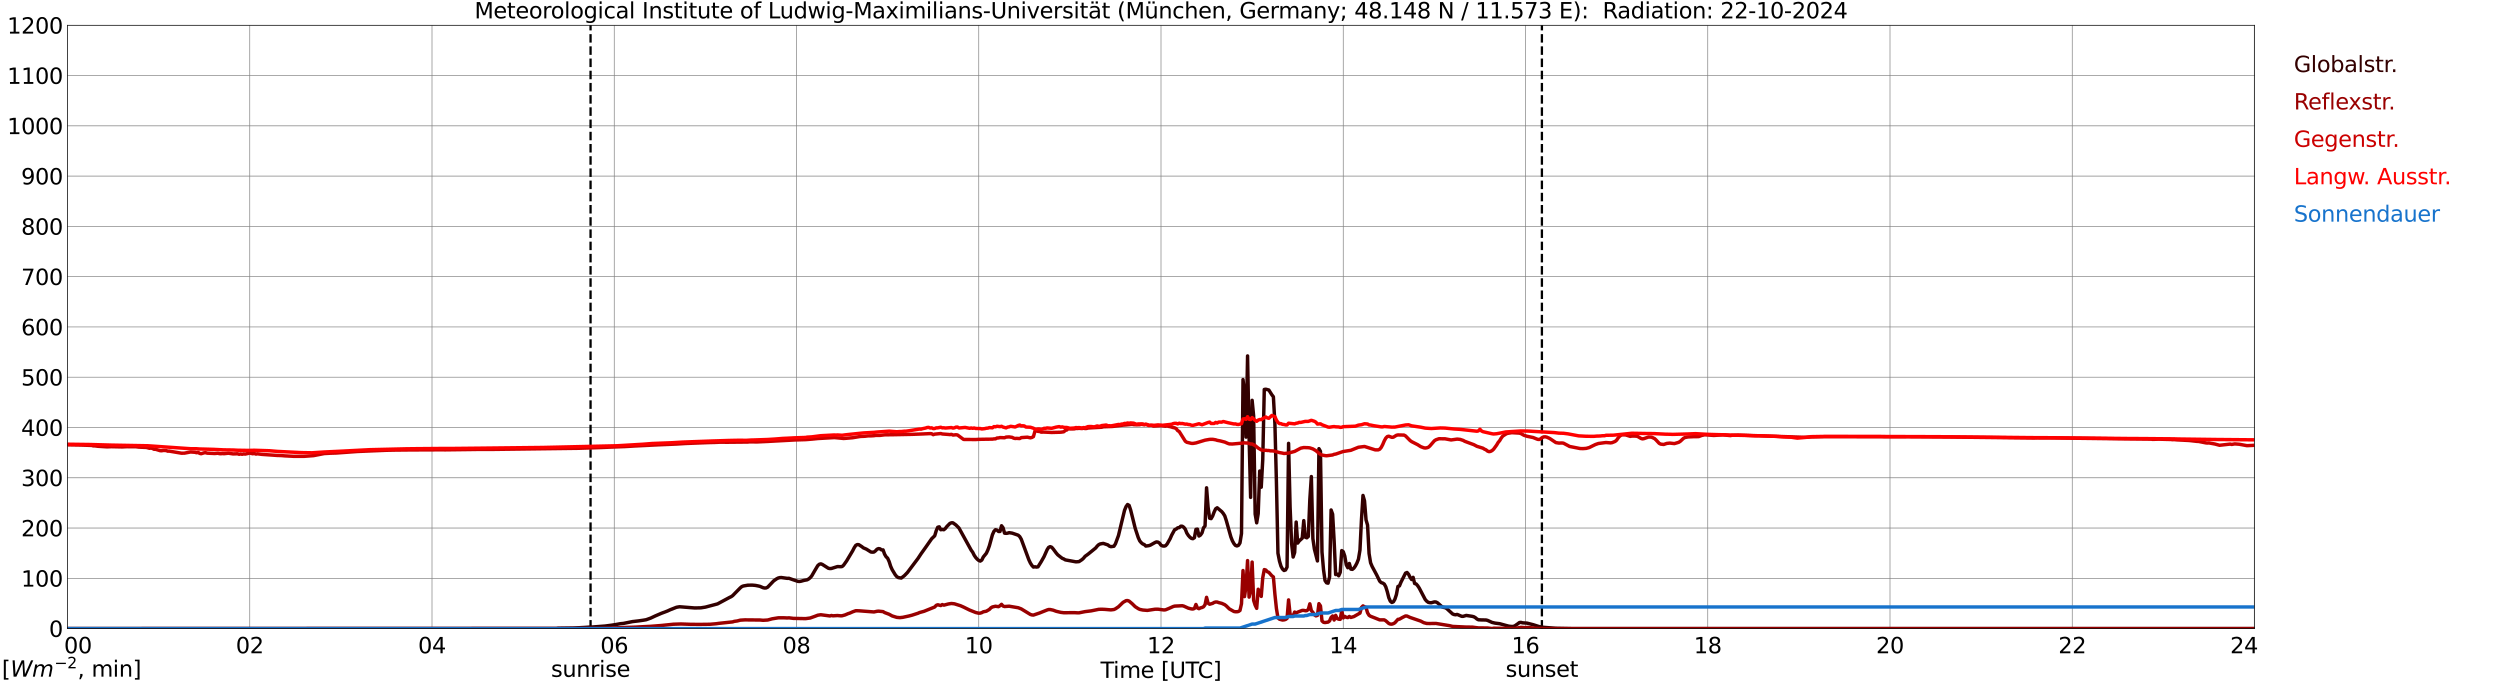 <?xml version="1.0" encoding="utf-8" standalone="no"?>
<!DOCTYPE svg PUBLIC "-//W3C//DTD SVG 1.1//EN"
  "http://www.w3.org/Graphics/SVG/1.1/DTD/svg11.dtd">
<svg xmlns:xlink="http://www.w3.org/1999/xlink" width="1085.4pt" height="296.64pt" viewBox="0 0 1085.4 296.64" xmlns="http://www.w3.org/2000/svg" version="1.1">
 <defs>
  <style type="text/css">*{stroke-linejoin: round; stroke-linecap: butt}</style>
 </defs>
 <g id="figure_1">
  <g id="patch_1">
   <path d="M 0 296.64 
L 1085.4 296.64 
L 1085.4 0 
L 0 0 
z
" style="fill: #ffffff"/>
  </g>
  <g id="axes_1">
   <g id="patch_2">
    <path d="M 29.306 272.909 
L 978.814 272.909 
L 978.814 10.976 
L 29.306 10.976 
z
" style="fill: #ffffff"/>
   </g>
   <g id="patch_3">
    <path d="M 978.814 272.909 
L 978.814 272.909 
L 978.814 10.976 
L 978.814 10.976 
z
" clip-path="url(#p6b3dbc7a5a)" style="fill: #d3d3d3; opacity: 0.25; stroke: #d3d3d3; stroke-linejoin: miter"/>
   </g>
   <g id="matplotlib.axis_1">
    <g id="xtick_1">
     <g id="line2d_1">
      <path d="M 29.306 272.909 
L 29.306 10.976 
" clip-path="url(#p6b3dbc7a5a)" style="fill: none; stroke: #808080; stroke-width: 0.3; stroke-linecap: square"/>
     </g>
     <g id="line2d_2"/>
     <g id="text_1">
      <!--    00 -->
      <g transform="translate(18.733 283.627) scale(0.095 -0.095)">
       <defs>
        <path id="DejaVuSans-20" transform="scale(0.016)"/>
        <path id="DejaVuSans-30" d="M 2034 4250 
Q 1547 4250 1301 3770 
Q 1056 3291 1056 2328 
Q 1056 1369 1301 889 
Q 1547 409 2034 409 
Q 2525 409 2770 889 
Q 3016 1369 3016 2328 
Q 3016 3291 2770 3770 
Q 2525 4250 2034 4250 
z
M 2034 4750 
Q 2819 4750 3233 4129 
Q 3647 3509 3647 2328 
Q 3647 1150 3233 529 
Q 2819 -91 2034 -91 
Q 1250 -91 836 529 
Q 422 1150 422 2328 
Q 422 3509 836 4129 
Q 1250 4750 2034 4750 
z
" transform="scale(0.016)"/>
       </defs>
       <use xlink:href="#DejaVuSans-20"/>
       <use xlink:href="#DejaVuSans-20" transform="translate(31.787 0)"/>
       <use xlink:href="#DejaVuSans-20" transform="translate(63.574 0)"/>
       <use xlink:href="#DejaVuSans-30" transform="translate(95.361 0)"/>
       <use xlink:href="#DejaVuSans-30" transform="translate(158.984 0)"/>
      </g>
     </g>
    </g>
    <g id="xtick_2">
     <g id="line2d_3">
      <path d="M 108.431 272.909 
L 108.431 10.976 
" clip-path="url(#p6b3dbc7a5a)" style="fill: none; stroke: #808080; stroke-width: 0.3; stroke-linecap: square"/>
     </g>
     <g id="line2d_4"/>
     <g id="text_2">
      <!-- 02 -->
      <g transform="translate(102.387 283.627) scale(0.095 -0.095)">
       <defs>
        <path id="DejaVuSans-32" d="M 1228 531 
L 3431 531 
L 3431 0 
L 469 0 
L 469 531 
Q 828 903 1448 1529 
Q 2069 2156 2228 2338 
Q 2531 2678 2651 2914 
Q 2772 3150 2772 3378 
Q 2772 3750 2511 3984 
Q 2250 4219 1831 4219 
Q 1534 4219 1204 4116 
Q 875 4013 500 3803 
L 500 4441 
Q 881 4594 1212 4672 
Q 1544 4750 1819 4750 
Q 2544 4750 2975 4387 
Q 3406 4025 3406 3419 
Q 3406 3131 3298 2873 
Q 3191 2616 2906 2266 
Q 2828 2175 2409 1742 
Q 1991 1309 1228 531 
z
" transform="scale(0.016)"/>
       </defs>
       <use xlink:href="#DejaVuSans-30"/>
       <use xlink:href="#DejaVuSans-32" transform="translate(63.623 0)"/>
      </g>
     </g>
    </g>
    <g id="xtick_3">
     <g id="line2d_5">
      <path d="M 187.557 272.909 
L 187.557 10.976 
" clip-path="url(#p6b3dbc7a5a)" style="fill: none; stroke: #808080; stroke-width: 0.3; stroke-linecap: square"/>
     </g>
     <g id="line2d_6"/>
     <g id="text_3">
      <!-- 04 -->
      <g transform="translate(181.513 283.627) scale(0.095 -0.095)">
       <defs>
        <path id="DejaVuSans-34" d="M 2419 4116 
L 825 1625 
L 2419 1625 
L 2419 4116 
z
M 2253 4666 
L 3047 4666 
L 3047 1625 
L 3713 1625 
L 3713 1100 
L 3047 1100 
L 3047 0 
L 2419 0 
L 2419 1100 
L 313 1100 
L 313 1709 
L 2253 4666 
z
" transform="scale(0.016)"/>
       </defs>
       <use xlink:href="#DejaVuSans-30"/>
       <use xlink:href="#DejaVuSans-34" transform="translate(63.623 0)"/>
      </g>
     </g>
    </g>
    <g id="xtick_4">
     <g id="line2d_7">
      <path d="M 266.683 272.909 
L 266.683 10.976 
" clip-path="url(#p6b3dbc7a5a)" style="fill: none; stroke: #808080; stroke-width: 0.3; stroke-linecap: square"/>
     </g>
     <g id="line2d_8"/>
     <g id="text_4">
      <!-- 06 -->
      <g transform="translate(260.638 283.627) scale(0.095 -0.095)">
       <defs>
        <path id="DejaVuSans-36" d="M 2113 2584 
Q 1688 2584 1439 2293 
Q 1191 2003 1191 1497 
Q 1191 994 1439 701 
Q 1688 409 2113 409 
Q 2538 409 2786 701 
Q 3034 994 3034 1497 
Q 3034 2003 2786 2293 
Q 2538 2584 2113 2584 
z
M 3366 4563 
L 3366 3988 
Q 3128 4100 2886 4159 
Q 2644 4219 2406 4219 
Q 1781 4219 1451 3797 
Q 1122 3375 1075 2522 
Q 1259 2794 1537 2939 
Q 1816 3084 2150 3084 
Q 2853 3084 3261 2657 
Q 3669 2231 3669 1497 
Q 3669 778 3244 343 
Q 2819 -91 2113 -91 
Q 1303 -91 875 529 
Q 447 1150 447 2328 
Q 447 3434 972 4092 
Q 1497 4750 2381 4750 
Q 2619 4750 2861 4703 
Q 3103 4656 3366 4563 
z
" transform="scale(0.016)"/>
       </defs>
       <use xlink:href="#DejaVuSans-30"/>
       <use xlink:href="#DejaVuSans-36" transform="translate(63.623 0)"/>
      </g>
     </g>
    </g>
    <g id="xtick_5">
     <g id="line2d_9">
      <path d="M 345.808 272.909 
L 345.808 10.976 
" clip-path="url(#p6b3dbc7a5a)" style="fill: none; stroke: #808080; stroke-width: 0.3; stroke-linecap: square"/>
     </g>
     <g id="line2d_10"/>
     <g id="text_5">
      <!-- 08 -->
      <g transform="translate(339.764 283.627) scale(0.095 -0.095)">
       <defs>
        <path id="DejaVuSans-38" d="M 2034 2216 
Q 1584 2216 1326 1975 
Q 1069 1734 1069 1313 
Q 1069 891 1326 650 
Q 1584 409 2034 409 
Q 2484 409 2743 651 
Q 3003 894 3003 1313 
Q 3003 1734 2745 1975 
Q 2488 2216 2034 2216 
z
M 1403 2484 
Q 997 2584 770 2862 
Q 544 3141 544 3541 
Q 544 4100 942 4425 
Q 1341 4750 2034 4750 
Q 2731 4750 3128 4425 
Q 3525 4100 3525 3541 
Q 3525 3141 3298 2862 
Q 3072 2584 2669 2484 
Q 3125 2378 3379 2068 
Q 3634 1759 3634 1313 
Q 3634 634 3220 271 
Q 2806 -91 2034 -91 
Q 1263 -91 848 271 
Q 434 634 434 1313 
Q 434 1759 690 2068 
Q 947 2378 1403 2484 
z
M 1172 3481 
Q 1172 3119 1398 2916 
Q 1625 2713 2034 2713 
Q 2441 2713 2670 2916 
Q 2900 3119 2900 3481 
Q 2900 3844 2670 4047 
Q 2441 4250 2034 4250 
Q 1625 4250 1398 4047 
Q 1172 3844 1172 3481 
z
" transform="scale(0.016)"/>
       </defs>
       <use xlink:href="#DejaVuSans-30"/>
       <use xlink:href="#DejaVuSans-38" transform="translate(63.623 0)"/>
      </g>
     </g>
    </g>
    <g id="xtick_6">
     <g id="line2d_11">
      <path d="M 424.934 272.909 
L 424.934 10.976 
" clip-path="url(#p6b3dbc7a5a)" style="fill: none; stroke: #808080; stroke-width: 0.3; stroke-linecap: square"/>
     </g>
     <g id="line2d_12"/>
     <g id="text_6">
      <!-- 10 -->
      <g transform="translate(418.89 283.627) scale(0.095 -0.095)">
       <defs>
        <path id="DejaVuSans-31" d="M 794 531 
L 1825 531 
L 1825 4091 
L 703 3866 
L 703 4441 
L 1819 4666 
L 2450 4666 
L 2450 531 
L 3481 531 
L 3481 0 
L 794 0 
L 794 531 
z
" transform="scale(0.016)"/>
       </defs>
       <use xlink:href="#DejaVuSans-31"/>
       <use xlink:href="#DejaVuSans-30" transform="translate(63.623 0)"/>
      </g>
     </g>
    </g>
    <g id="xtick_7">
     <g id="line2d_13">
      <path d="M 504.06 272.909 
L 504.06 10.976 
" clip-path="url(#p6b3dbc7a5a)" style="fill: none; stroke: #808080; stroke-width: 0.3; stroke-linecap: square"/>
     </g>
     <g id="line2d_14"/>
     <g id="text_7">
      <!-- 12 -->
      <g transform="translate(498.015 283.627) scale(0.095 -0.095)">
       <use xlink:href="#DejaVuSans-31"/>
       <use xlink:href="#DejaVuSans-32" transform="translate(63.623 0)"/>
      </g>
     </g>
    </g>
    <g id="xtick_8">
     <g id="line2d_15">
      <path d="M 583.185 272.909 
L 583.185 10.976 
" clip-path="url(#p6b3dbc7a5a)" style="fill: none; stroke: #808080; stroke-width: 0.3; stroke-linecap: square"/>
     </g>
     <g id="line2d_16"/>
     <g id="text_8">
      <!-- 14 -->
      <g transform="translate(577.141 283.627) scale(0.095 -0.095)">
       <use xlink:href="#DejaVuSans-31"/>
       <use xlink:href="#DejaVuSans-34" transform="translate(63.623 0)"/>
      </g>
     </g>
    </g>
    <g id="xtick_9">
     <g id="line2d_17">
      <path d="M 662.311 272.909 
L 662.311 10.976 
" clip-path="url(#p6b3dbc7a5a)" style="fill: none; stroke: #808080; stroke-width: 0.3; stroke-linecap: square"/>
     </g>
     <g id="line2d_18"/>
     <g id="text_9">
      <!-- 16 -->
      <g transform="translate(656.267 283.627) scale(0.095 -0.095)">
       <use xlink:href="#DejaVuSans-31"/>
       <use xlink:href="#DejaVuSans-36" transform="translate(63.623 0)"/>
      </g>
     </g>
    </g>
    <g id="xtick_10">
     <g id="line2d_19">
      <path d="M 741.437 272.909 
L 741.437 10.976 
" clip-path="url(#p6b3dbc7a5a)" style="fill: none; stroke: #808080; stroke-width: 0.3; stroke-linecap: square"/>
     </g>
     <g id="line2d_20"/>
     <g id="text_10">
      <!-- 18 -->
      <g transform="translate(735.392 283.627) scale(0.095 -0.095)">
       <use xlink:href="#DejaVuSans-31"/>
       <use xlink:href="#DejaVuSans-38" transform="translate(63.623 0)"/>
      </g>
     </g>
    </g>
    <g id="xtick_11">
     <g id="line2d_21">
      <path d="M 820.562 272.909 
L 820.562 10.976 
" clip-path="url(#p6b3dbc7a5a)" style="fill: none; stroke: #808080; stroke-width: 0.3; stroke-linecap: square"/>
     </g>
     <g id="line2d_22"/>
     <g id="text_11">
      <!-- 20 -->
      <g transform="translate(814.518 283.627) scale(0.095 -0.095)">
       <use xlink:href="#DejaVuSans-32"/>
       <use xlink:href="#DejaVuSans-30" transform="translate(63.623 0)"/>
      </g>
     </g>
    </g>
    <g id="xtick_12">
     <g id="line2d_23">
      <path d="M 899.688 272.909 
L 899.688 10.976 
" clip-path="url(#p6b3dbc7a5a)" style="fill: none; stroke: #808080; stroke-width: 0.3; stroke-linecap: square"/>
     </g>
     <g id="line2d_24"/>
     <g id="text_12">
      <!-- 22 -->
      <g transform="translate(893.644 283.627) scale(0.095 -0.095)">
       <use xlink:href="#DejaVuSans-32"/>
       <use xlink:href="#DejaVuSans-32" transform="translate(63.623 0)"/>
      </g>
     </g>
    </g>
    <g id="xtick_13">
     <g id="line2d_25">
      <path d="M 978.814 272.909 
L 978.814 10.976 
" clip-path="url(#p6b3dbc7a5a)" style="fill: none; stroke: #808080; stroke-width: 0.3; stroke-linecap: square"/>
     </g>
     <g id="line2d_26"/>
     <g id="text_13">
      <!-- 24    -->
      <g transform="translate(968.241 283.627) scale(0.095 -0.095)">
       <use xlink:href="#DejaVuSans-32"/>
       <use xlink:href="#DejaVuSans-34" transform="translate(63.623 0)"/>
       <use xlink:href="#DejaVuSans-20" transform="translate(127.246 0)"/>
       <use xlink:href="#DejaVuSans-20" transform="translate(159.033 0)"/>
       <use xlink:href="#DejaVuSans-20" transform="translate(190.82 0)"/>
      </g>
     </g>
    </g>
    <g id="text_14">
     <!-- Time [UTC] -->
     <g transform="translate(477.806 294.322) scale(0.095 -0.095)">
      <defs>
       <path id="DejaVuSans-54" d="M -19 4666 
L 3928 4666 
L 3928 4134 
L 2272 4134 
L 2272 0 
L 1638 0 
L 1638 4134 
L -19 4134 
L -19 4666 
z
" transform="scale(0.016)"/>
       <path id="DejaVuSans-69" d="M 603 3500 
L 1178 3500 
L 1178 0 
L 603 0 
L 603 3500 
z
M 603 4863 
L 1178 4863 
L 1178 4134 
L 603 4134 
L 603 4863 
z
" transform="scale(0.016)"/>
       <path id="DejaVuSans-6d" d="M 3328 2828 
Q 3544 3216 3844 3400 
Q 4144 3584 4550 3584 
Q 5097 3584 5394 3201 
Q 5691 2819 5691 2113 
L 5691 0 
L 5113 0 
L 5113 2094 
Q 5113 2597 4934 2840 
Q 4756 3084 4391 3084 
Q 3944 3084 3684 2787 
Q 3425 2491 3425 1978 
L 3425 0 
L 2847 0 
L 2847 2094 
Q 2847 2600 2669 2842 
Q 2491 3084 2119 3084 
Q 1678 3084 1418 2786 
Q 1159 2488 1159 1978 
L 1159 0 
L 581 0 
L 581 3500 
L 1159 3500 
L 1159 2956 
Q 1356 3278 1631 3431 
Q 1906 3584 2284 3584 
Q 2666 3584 2933 3390 
Q 3200 3197 3328 2828 
z
" transform="scale(0.016)"/>
       <path id="DejaVuSans-65" d="M 3597 1894 
L 3597 1613 
L 953 1613 
Q 991 1019 1311 708 
Q 1631 397 2203 397 
Q 2534 397 2845 478 
Q 3156 559 3463 722 
L 3463 178 
Q 3153 47 2828 -22 
Q 2503 -91 2169 -91 
Q 1331 -91 842 396 
Q 353 884 353 1716 
Q 353 2575 817 3079 
Q 1281 3584 2069 3584 
Q 2775 3584 3186 3129 
Q 3597 2675 3597 1894 
z
M 3022 2063 
Q 3016 2534 2758 2815 
Q 2500 3097 2075 3097 
Q 1594 3097 1305 2825 
Q 1016 2553 972 2059 
L 3022 2063 
z
" transform="scale(0.016)"/>
       <path id="DejaVuSans-5b" d="M 550 4863 
L 1875 4863 
L 1875 4416 
L 1125 4416 
L 1125 -397 
L 1875 -397 
L 1875 -844 
L 550 -844 
L 550 4863 
z
" transform="scale(0.016)"/>
       <path id="DejaVuSans-55" d="M 556 4666 
L 1191 4666 
L 1191 1831 
Q 1191 1081 1462 751 
Q 1734 422 2344 422 
Q 2950 422 3222 751 
Q 3494 1081 3494 1831 
L 3494 4666 
L 4128 4666 
L 4128 1753 
Q 4128 841 3676 375 
Q 3225 -91 2344 -91 
Q 1459 -91 1007 375 
Q 556 841 556 1753 
L 556 4666 
z
" transform="scale(0.016)"/>
       <path id="DejaVuSans-43" d="M 4122 4306 
L 4122 3641 
Q 3803 3938 3442 4084 
Q 3081 4231 2675 4231 
Q 1875 4231 1450 3742 
Q 1025 3253 1025 2328 
Q 1025 1406 1450 917 
Q 1875 428 2675 428 
Q 3081 428 3442 575 
Q 3803 722 4122 1019 
L 4122 359 
Q 3791 134 3420 21 
Q 3050 -91 2638 -91 
Q 1578 -91 968 557 
Q 359 1206 359 2328 
Q 359 3453 968 4101 
Q 1578 4750 2638 4750 
Q 3056 4750 3426 4639 
Q 3797 4528 4122 4306 
z
" transform="scale(0.016)"/>
       <path id="DejaVuSans-5d" d="M 1947 4863 
L 1947 -844 
L 622 -844 
L 622 -397 
L 1369 -397 
L 1369 4416 
L 622 4416 
L 622 4863 
L 1947 4863 
z
" transform="scale(0.016)"/>
      </defs>
      <use xlink:href="#DejaVuSans-54"/>
      <use xlink:href="#DejaVuSans-69" transform="translate(57.959 0)"/>
      <use xlink:href="#DejaVuSans-6d" transform="translate(85.742 0)"/>
      <use xlink:href="#DejaVuSans-65" transform="translate(183.154 0)"/>
      <use xlink:href="#DejaVuSans-20" transform="translate(244.678 0)"/>
      <use xlink:href="#DejaVuSans-5b" transform="translate(276.465 0)"/>
      <use xlink:href="#DejaVuSans-55" transform="translate(315.479 0)"/>
      <use xlink:href="#DejaVuSans-54" transform="translate(388.672 0)"/>
      <use xlink:href="#DejaVuSans-43" transform="translate(443.881 0)"/>
      <use xlink:href="#DejaVuSans-5d" transform="translate(513.705 0)"/>
     </g>
    </g>
   </g>
   <g id="matplotlib.axis_2">
    <g id="ytick_1">
     <g id="line2d_27">
      <path d="M 29.306 272.909 
L 978.814 272.909 
" clip-path="url(#p6b3dbc7a5a)" style="fill: none; stroke: #808080; stroke-width: 0.3; stroke-linecap: square"/>
     </g>
     <g id="line2d_28"/>
     <g id="text_15">
      <!-- 0 -->
      <g transform="translate(21.261 276.518) scale(0.095 -0.095)">
       <use xlink:href="#DejaVuSans-30"/>
      </g>
     </g>
    </g>
    <g id="ytick_2">
     <g id="line2d_29">
      <path d="M 29.306 251.081 
L 978.814 251.081 
" clip-path="url(#p6b3dbc7a5a)" style="fill: none; stroke: #808080; stroke-width: 0.3; stroke-linecap: square"/>
     </g>
     <g id="line2d_30"/>
     <g id="text_16">
      <!-- 100 -->
      <g transform="translate(9.173 254.69) scale(0.095 -0.095)">
       <use xlink:href="#DejaVuSans-31"/>
       <use xlink:href="#DejaVuSans-30" transform="translate(63.623 0)"/>
       <use xlink:href="#DejaVuSans-30" transform="translate(127.246 0)"/>
      </g>
     </g>
    </g>
    <g id="ytick_3">
     <g id="line2d_31">
      <path d="M 29.306 229.253 
L 978.814 229.253 
" clip-path="url(#p6b3dbc7a5a)" style="fill: none; stroke: #808080; stroke-width: 0.3; stroke-linecap: square"/>
     </g>
     <g id="line2d_32"/>
     <g id="text_17">
      <!-- 200 -->
      <g transform="translate(9.173 232.863) scale(0.095 -0.095)">
       <use xlink:href="#DejaVuSans-32"/>
       <use xlink:href="#DejaVuSans-30" transform="translate(63.623 0)"/>
       <use xlink:href="#DejaVuSans-30" transform="translate(127.246 0)"/>
      </g>
     </g>
    </g>
    <g id="ytick_4">
     <g id="line2d_33">
      <path d="M 29.306 207.426 
L 978.814 207.426 
" clip-path="url(#p6b3dbc7a5a)" style="fill: none; stroke: #808080; stroke-width: 0.3; stroke-linecap: square"/>
     </g>
     <g id="line2d_34"/>
     <g id="text_18">
      <!-- 300 -->
      <g transform="translate(9.173 211.035) scale(0.095 -0.095)">
       <defs>
        <path id="DejaVuSans-33" d="M 2597 2516 
Q 3050 2419 3304 2112 
Q 3559 1806 3559 1356 
Q 3559 666 3084 287 
Q 2609 -91 1734 -91 
Q 1441 -91 1130 -33 
Q 819 25 488 141 
L 488 750 
Q 750 597 1062 519 
Q 1375 441 1716 441 
Q 2309 441 2620 675 
Q 2931 909 2931 1356 
Q 2931 1769 2642 2001 
Q 2353 2234 1838 2234 
L 1294 2234 
L 1294 2753 
L 1863 2753 
Q 2328 2753 2575 2939 
Q 2822 3125 2822 3475 
Q 2822 3834 2567 4026 
Q 2313 4219 1838 4219 
Q 1578 4219 1281 4162 
Q 984 4106 628 3988 
L 628 4550 
Q 988 4650 1302 4700 
Q 1616 4750 1894 4750 
Q 2613 4750 3031 4423 
Q 3450 4097 3450 3541 
Q 3450 3153 3228 2886 
Q 3006 2619 2597 2516 
z
" transform="scale(0.016)"/>
       </defs>
       <use xlink:href="#DejaVuSans-33"/>
       <use xlink:href="#DejaVuSans-30" transform="translate(63.623 0)"/>
       <use xlink:href="#DejaVuSans-30" transform="translate(127.246 0)"/>
      </g>
     </g>
    </g>
    <g id="ytick_5">
     <g id="line2d_35">
      <path d="M 29.306 185.598 
L 978.814 185.598 
" clip-path="url(#p6b3dbc7a5a)" style="fill: none; stroke: #808080; stroke-width: 0.3; stroke-linecap: square"/>
     </g>
     <g id="line2d_36"/>
     <g id="text_19">
      <!-- 400 -->
      <g transform="translate(9.173 189.207) scale(0.095 -0.095)">
       <use xlink:href="#DejaVuSans-34"/>
       <use xlink:href="#DejaVuSans-30" transform="translate(63.623 0)"/>
       <use xlink:href="#DejaVuSans-30" transform="translate(127.246 0)"/>
      </g>
     </g>
    </g>
    <g id="ytick_6">
     <g id="line2d_37">
      <path d="M 29.306 163.77 
L 978.814 163.77 
" clip-path="url(#p6b3dbc7a5a)" style="fill: none; stroke: #808080; stroke-width: 0.3; stroke-linecap: square"/>
     </g>
     <g id="line2d_38"/>
     <g id="text_20">
      <!-- 500 -->
      <g transform="translate(9.173 167.379) scale(0.095 -0.095)">
       <defs>
        <path id="DejaVuSans-35" d="M 691 4666 
L 3169 4666 
L 3169 4134 
L 1269 4134 
L 1269 2991 
Q 1406 3038 1543 3061 
Q 1681 3084 1819 3084 
Q 2600 3084 3056 2656 
Q 3513 2228 3513 1497 
Q 3513 744 3044 326 
Q 2575 -91 1722 -91 
Q 1428 -91 1123 -41 
Q 819 9 494 109 
L 494 744 
Q 775 591 1075 516 
Q 1375 441 1709 441 
Q 2250 441 2565 725 
Q 2881 1009 2881 1497 
Q 2881 1984 2565 2268 
Q 2250 2553 1709 2553 
Q 1456 2553 1204 2497 
Q 953 2441 691 2322 
L 691 4666 
z
" transform="scale(0.016)"/>
       </defs>
       <use xlink:href="#DejaVuSans-35"/>
       <use xlink:href="#DejaVuSans-30" transform="translate(63.623 0)"/>
       <use xlink:href="#DejaVuSans-30" transform="translate(127.246 0)"/>
      </g>
     </g>
    </g>
    <g id="ytick_7">
     <g id="line2d_39">
      <path d="M 29.306 141.942 
L 978.814 141.942 
" clip-path="url(#p6b3dbc7a5a)" style="fill: none; stroke: #808080; stroke-width: 0.3; stroke-linecap: square"/>
     </g>
     <g id="line2d_40"/>
     <g id="text_21">
      <!-- 600 -->
      <g transform="translate(9.173 145.551) scale(0.095 -0.095)">
       <use xlink:href="#DejaVuSans-36"/>
       <use xlink:href="#DejaVuSans-30" transform="translate(63.623 0)"/>
       <use xlink:href="#DejaVuSans-30" transform="translate(127.246 0)"/>
      </g>
     </g>
    </g>
    <g id="ytick_8">
     <g id="line2d_41">
      <path d="M 29.306 120.114 
L 978.814 120.114 
" clip-path="url(#p6b3dbc7a5a)" style="fill: none; stroke: #808080; stroke-width: 0.3; stroke-linecap: square"/>
     </g>
     <g id="line2d_42"/>
     <g id="text_22">
      <!-- 700 -->
      <g transform="translate(9.173 123.724) scale(0.095 -0.095)">
       <defs>
        <path id="DejaVuSans-37" d="M 525 4666 
L 3525 4666 
L 3525 4397 
L 1831 0 
L 1172 0 
L 2766 4134 
L 525 4134 
L 525 4666 
z
" transform="scale(0.016)"/>
       </defs>
       <use xlink:href="#DejaVuSans-37"/>
       <use xlink:href="#DejaVuSans-30" transform="translate(63.623 0)"/>
       <use xlink:href="#DejaVuSans-30" transform="translate(127.246 0)"/>
      </g>
     </g>
    </g>
    <g id="ytick_9">
     <g id="line2d_43">
      <path d="M 29.306 98.287 
L 978.814 98.287 
" clip-path="url(#p6b3dbc7a5a)" style="fill: none; stroke: #808080; stroke-width: 0.3; stroke-linecap: square"/>
     </g>
     <g id="line2d_44"/>
     <g id="text_23">
      <!-- 800 -->
      <g transform="translate(9.173 101.896) scale(0.095 -0.095)">
       <use xlink:href="#DejaVuSans-38"/>
       <use xlink:href="#DejaVuSans-30" transform="translate(63.623 0)"/>
       <use xlink:href="#DejaVuSans-30" transform="translate(127.246 0)"/>
      </g>
     </g>
    </g>
    <g id="ytick_10">
     <g id="line2d_45">
      <path d="M 29.306 76.459 
L 978.814 76.459 
" clip-path="url(#p6b3dbc7a5a)" style="fill: none; stroke: #808080; stroke-width: 0.3; stroke-linecap: square"/>
     </g>
     <g id="line2d_46"/>
     <g id="text_24">
      <!-- 900 -->
      <g transform="translate(9.173 80.068) scale(0.095 -0.095)">
       <defs>
        <path id="DejaVuSans-39" d="M 703 97 
L 703 672 
Q 941 559 1184 500 
Q 1428 441 1663 441 
Q 2288 441 2617 861 
Q 2947 1281 2994 2138 
Q 2813 1869 2534 1725 
Q 2256 1581 1919 1581 
Q 1219 1581 811 2004 
Q 403 2428 403 3163 
Q 403 3881 828 4315 
Q 1253 4750 1959 4750 
Q 2769 4750 3195 4129 
Q 3622 3509 3622 2328 
Q 3622 1225 3098 567 
Q 2575 -91 1691 -91 
Q 1453 -91 1209 -44 
Q 966 3 703 97 
z
M 1959 2075 
Q 2384 2075 2632 2365 
Q 2881 2656 2881 3163 
Q 2881 3666 2632 3958 
Q 2384 4250 1959 4250 
Q 1534 4250 1286 3958 
Q 1038 3666 1038 3163 
Q 1038 2656 1286 2365 
Q 1534 2075 1959 2075 
z
" transform="scale(0.016)"/>
       </defs>
       <use xlink:href="#DejaVuSans-39"/>
       <use xlink:href="#DejaVuSans-30" transform="translate(63.623 0)"/>
       <use xlink:href="#DejaVuSans-30" transform="translate(127.246 0)"/>
      </g>
     </g>
    </g>
    <g id="ytick_11">
     <g id="line2d_47">
      <path d="M 29.306 54.631 
L 978.814 54.631 
" clip-path="url(#p6b3dbc7a5a)" style="fill: none; stroke: #808080; stroke-width: 0.3; stroke-linecap: square"/>
     </g>
     <g id="line2d_48"/>
     <g id="text_25">
      <!-- 1000 -->
      <g transform="translate(3.128 58.24) scale(0.095 -0.095)">
       <use xlink:href="#DejaVuSans-31"/>
       <use xlink:href="#DejaVuSans-30" transform="translate(63.623 0)"/>
       <use xlink:href="#DejaVuSans-30" transform="translate(127.246 0)"/>
       <use xlink:href="#DejaVuSans-30" transform="translate(190.869 0)"/>
      </g>
     </g>
    </g>
    <g id="ytick_12">
     <g id="line2d_49">
      <path d="M 29.306 32.803 
L 978.814 32.803 
" clip-path="url(#p6b3dbc7a5a)" style="fill: none; stroke: #808080; stroke-width: 0.3; stroke-linecap: square"/>
     </g>
     <g id="line2d_50"/>
     <g id="text_26">
      <!-- 1100 -->
      <g transform="translate(3.128 36.413) scale(0.095 -0.095)">
       <use xlink:href="#DejaVuSans-31"/>
       <use xlink:href="#DejaVuSans-31" transform="translate(63.623 0)"/>
       <use xlink:href="#DejaVuSans-30" transform="translate(127.246 0)"/>
       <use xlink:href="#DejaVuSans-30" transform="translate(190.869 0)"/>
      </g>
     </g>
    </g>
    <g id="ytick_13">
     <g id="line2d_51">
      <path d="M 29.306 10.976 
L 978.814 10.976 
" clip-path="url(#p6b3dbc7a5a)" style="fill: none; stroke: #808080; stroke-width: 0.3; stroke-linecap: square"/>
     </g>
     <g id="line2d_52"/>
     <g id="text_27">
      <!-- 1200 -->
      <g transform="translate(3.128 14.585) scale(0.095 -0.095)">
       <use xlink:href="#DejaVuSans-31"/>
       <use xlink:href="#DejaVuSans-32" transform="translate(63.623 0)"/>
       <use xlink:href="#DejaVuSans-30" transform="translate(127.246 0)"/>
       <use xlink:href="#DejaVuSans-30" transform="translate(190.869 0)"/>
      </g>
     </g>
    </g>
   </g>
   <g id="line2d_53">
    <path d="M 256.396 272.909 
L 256.396 10.976 
" clip-path="url(#p6b3dbc7a5a)" style="fill: none; stroke-dasharray: 3.7,1.6; stroke-dashoffset: 0; stroke: #000000"/>
   </g>
   <g id="line2d_54">
    <path d="M 669.432 272.909 
L 669.432 10.976 
" clip-path="url(#p6b3dbc7a5a)" style="fill: none; stroke-dasharray: 3.7,1.6; stroke-dashoffset: 0; stroke: #000000"/>
   </g>
   <g id="line2d_55">
    <path d="M 29.306 272.909 
L 241.626 272.909 
L 242.286 272.769 
L 248.88 272.669 
L 253.495 272.426 
L 256.133 272.243 
L 257.451 272.202 
L 262.726 271.798 
L 265.364 271.453 
L 267.342 271.149 
L 269.32 270.785 
L 270.639 270.663 
L 274.595 269.873 
L 277.233 269.567 
L 279.211 269.283 
L 280.53 269.061 
L 282.508 268.351 
L 284.486 267.419 
L 287.124 266.284 
L 289.761 265.291 
L 291.08 264.684 
L 293.717 263.649 
L 295.036 263.427 
L 301.63 263.953 
L 304.267 263.894 
L 306.246 263.588 
L 311.521 262.191 
L 316.796 259.354 
L 317.455 259.048 
L 318.114 258.583 
L 319.433 257.226 
L 321.411 255.22 
L 322.071 254.672 
L 322.73 254.408 
L 324.708 254.063 
L 326.686 254.043 
L 328.005 254.165 
L 329.324 254.427 
L 329.983 254.591 
L 331.302 255.158 
L 331.961 255.3 
L 332.621 255.259 
L 333.28 254.936 
L 335.918 252.179 
L 337.236 251.267 
L 337.896 250.941 
L 338.555 250.78 
L 339.215 250.741 
L 341.852 251.105 
L 342.512 251.064 
L 343.83 251.531 
L 345.808 252.199 
L 346.468 252.421 
L 347.127 252.443 
L 347.787 252.341 
L 349.105 251.976 
L 350.424 251.734 
L 351.083 251.367 
L 351.743 250.821 
L 352.402 250.07 
L 353.721 247.781 
L 355.04 245.572 
L 355.699 244.985 
L 356.359 244.801 
L 357.018 245.046 
L 359.655 246.726 
L 360.315 246.849 
L 360.974 246.807 
L 363.612 245.978 
L 364.93 246.037 
L 365.59 245.978 
L 366.249 245.388 
L 367.568 243.524 
L 370.206 239.106 
L 370.865 237.81 
L 371.524 236.795 
L 372.184 236.43 
L 372.843 236.472 
L 374.162 237.323 
L 374.821 237.849 
L 376.14 238.417 
L 378.118 239.654 
L 378.777 239.735 
L 379.437 239.674 
L 380.096 239.167 
L 380.756 238.458 
L 381.415 238.174 
L 382.074 238.275 
L 382.734 238.761 
L 383.393 238.742 
L 384.053 240.606 
L 384.712 241.721 
L 385.371 242.35 
L 386.031 243.808 
L 386.69 245.875 
L 387.349 247.335 
L 388.668 249.523 
L 389.328 250.315 
L 389.987 250.76 
L 391.306 250.963 
L 392.624 249.948 
L 393.943 248.59 
L 398.559 242.45 
L 399.878 240.444 
L 401.856 237.668 
L 404.493 233.898 
L 405.812 232.621 
L 406.471 230.432 
L 407.131 228.913 
L 407.79 228.729 
L 408.45 229.987 
L 409.109 229.864 
L 409.768 229.987 
L 410.428 229.458 
L 411.087 228.588 
L 412.406 227.249 
L 413.065 226.988 
L 413.725 226.988 
L 415.043 227.939 
L 416.362 229.277 
L 421.637 238.842 
L 422.297 239.755 
L 422.956 241.073 
L 423.615 242.044 
L 424.275 242.776 
L 424.934 243.321 
L 425.593 243.605 
L 426.253 243.16 
L 426.912 241.822 
L 428.231 240.2 
L 428.89 238.781 
L 429.55 236.958 
L 430.869 232.174 
L 431.528 230.696 
L 432.187 229.987 
L 432.847 230.148 
L 433.506 230.735 
L 434.165 230.735 
L 434.825 228.262 
L 435.484 229.135 
L 436.144 231.486 
L 436.803 231.547 
L 437.462 231.486 
L 438.122 231.264 
L 439.44 231.467 
L 441.419 232.135 
L 442.078 232.377 
L 442.737 232.986 
L 443.397 234.121 
L 445.375 239.49 
L 446.694 243.059 
L 447.353 244.456 
L 448.012 245.491 
L 448.672 246.2 
L 449.331 246.078 
L 449.991 246.2 
L 450.65 246.098 
L 451.969 243.991 
L 453.287 241.66 
L 454.606 238.681 
L 455.266 237.646 
L 455.925 237.343 
L 456.584 237.565 
L 457.244 238.316 
L 458.563 240.099 
L 459.222 240.87 
L 460.541 241.924 
L 461.2 242.409 
L 461.859 242.673 
L 462.519 243.079 
L 467.134 243.93 
L 468.453 243.828 
L 469.772 242.957 
L 470.431 242.35 
L 471.091 241.538 
L 472.409 240.586 
L 475.706 237.91 
L 476.366 237.079 
L 477.025 236.472 
L 477.685 236.146 
L 479.003 235.924 
L 480.981 236.572 
L 481.641 237.1 
L 482.3 237.343 
L 483.619 237.161 
L 484.278 236.107 
L 485.597 232.499 
L 486.916 226.988 
L 488.235 221.535 
L 488.894 219.933 
L 489.553 219.042 
L 490.213 219.426 
L 490.872 221.393 
L 492.191 226.662 
L 492.85 229.338 
L 494.169 233.37 
L 494.828 234.83 
L 495.488 235.62 
L 496.147 236.168 
L 496.807 236.43 
L 497.466 237.079 
L 498.785 236.897 
L 499.444 236.675 
L 501.422 235.559 
L 502.082 235.276 
L 502.741 235.378 
L 503.4 235.782 
L 504.06 236.694 
L 504.719 237.02 
L 505.379 237.1 
L 506.038 236.937 
L 506.697 236.208 
L 508.016 233.898 
L 508.675 232.377 
L 509.994 229.965 
L 510.654 229.703 
L 511.313 229.155 
L 511.972 229.074 
L 512.632 228.465 
L 513.291 228.465 
L 513.95 228.932 
L 514.61 229.784 
L 515.269 231.445 
L 515.929 232.458 
L 516.588 233.208 
L 517.247 233.735 
L 517.907 233.876 
L 518.566 233.451 
L 519.226 229.845 
L 519.885 229.742 
L 520.544 232.722 
L 521.204 232.296 
L 521.863 231.344 
L 522.522 229.135 
L 523.182 228.385 
L 523.841 211.787 
L 524.501 220.197 
L 525.16 224.979 
L 525.819 225.163 
L 526.479 224.028 
L 527.138 222.264 
L 527.797 220.887 
L 528.457 220.461 
L 530.435 222.122 
L 531.094 222.934 
L 531.754 223.986 
L 532.413 226.014 
L 534.391 233.108 
L 535.051 234.789 
L 535.71 235.985 
L 536.369 236.795 
L 537.029 237.02 
L 537.688 236.775 
L 538.348 235.721 
L 539.007 231.628 
L 539.666 164.787 
L 540.326 170.724 
L 540.985 189.776 
L 541.644 154.53 
L 542.304 189.817 
L 542.963 215.941 
L 543.623 173.806 
L 544.282 180.636 
L 544.941 223.196 
L 545.601 226.988 
L 546.26 222.993 
L 546.919 204.509 
L 547.579 211.523 
L 548.238 199.524 
L 548.898 169.083 
L 549.557 168.982 
L 550.876 169.327 
L 552.195 171.414 
L 552.854 172.265 
L 553.513 183.939 
L 554.173 209.375 
L 554.832 240.18 
L 555.491 243.585 
L 556.151 245.814 
L 556.81 247.052 
L 557.47 247.68 
L 558.129 247.455 
L 558.788 246.22 
L 559.448 192.491 
L 560.107 220.136 
L 560.766 236.046 
L 561.426 241.841 
L 562.085 239.877 
L 562.745 226.662 
L 563.404 235.782 
L 564.063 234.87 
L 565.382 233.654 
L 566.042 226.034 
L 566.701 233.228 
L 567.36 233.492 
L 568.02 232.905 
L 568.679 216.753 
L 569.338 206.902 
L 569.998 233.817 
L 570.657 238.397 
L 571.976 243.544 
L 572.635 194.803 
L 573.295 195.957 
L 573.954 239.654 
L 574.613 247.314 
L 575.273 252.057 
L 575.932 253.03 
L 576.592 253.192 
L 577.251 250.496 
L 577.91 221.413 
L 578.57 223.238 
L 579.229 234.891 
L 579.889 249.442 
L 580.548 249.261 
L 581.207 249.99 
L 581.867 248.49 
L 582.526 239.045 
L 583.185 239.49 
L 583.845 241.438 
L 584.504 245.227 
L 585.164 246.484 
L 585.823 244.64 
L 586.482 247.091 
L 587.142 247.194 
L 587.801 246.665 
L 588.46 245.714 
L 589.12 244.456 
L 589.779 242.795 
L 590.439 238.823 
L 591.098 225.486 
L 591.757 215.109 
L 592.417 217.462 
L 593.076 225.689 
L 593.736 227.979 
L 594.395 240.322 
L 595.054 244.336 
L 595.714 245.917 
L 597.692 249.605 
L 599.011 252.321 
L 599.67 252.949 
L 600.329 253.152 
L 600.989 253.578 
L 601.648 254.772 
L 602.307 256.9 
L 602.967 259.515 
L 603.626 261.015 
L 604.286 261.563 
L 604.945 261.299 
L 605.604 260.164 
L 606.264 258.138 
L 606.923 254.611 
L 607.582 254.388 
L 608.242 252.766 
L 610.22 248.835 
L 610.879 248.551 
L 611.539 249.322 
L 612.198 250.638 
L 612.858 251.592 
L 613.517 250.658 
L 614.176 253.334 
L 614.836 253.517 
L 615.495 254.285 
L 616.154 255.279 
L 618.792 260.305 
L 619.451 261.034 
L 620.111 261.521 
L 620.77 261.663 
L 621.429 261.685 
L 622.748 261.318 
L 623.408 261.36 
L 624.067 261.685 
L 626.045 263.427 
L 626.705 263.691 
L 627.364 263.811 
L 628.023 264.136 
L 630.661 266.548 
L 631.32 266.812 
L 631.98 266.913 
L 632.639 266.751 
L 634.617 267.581 
L 635.276 267.581 
L 636.595 267.196 
L 639.233 267.602 
L 639.892 267.784 
L 640.552 268.17 
L 641.211 268.738 
L 641.87 269.082 
L 643.189 269.141 
L 645.167 269.183 
L 645.827 269.344 
L 647.805 270.237 
L 649.123 270.54 
L 651.102 270.785 
L 653.739 271.514 
L 655.058 271.859 
L 656.377 272.001 
L 657.036 271.959 
L 657.695 271.717 
L 659.014 270.785 
L 659.674 270.276 
L 660.333 270.217 
L 660.992 270.399 
L 662.97 270.54 
L 665.608 271.211 
L 668.246 272.04 
L 670.224 272.365 
L 675.499 272.769 
L 682.752 272.909 
L 978.154 272.909 
L 978.154 272.909 
" clip-path="url(#p6b3dbc7a5a)" style="fill: none; stroke: #330000; stroke-width: 1.5; stroke-linecap: square"/>
   </g>
   <g id="line2d_56">
    <path d="M 29.306 272.909 
L 260.089 272.815 
L 275.914 272.267 
L 277.233 272.186 
L 282.508 271.924 
L 287.124 271.558 
L 292.399 271.012 
L 295.696 270.909 
L 299.652 271.051 
L 303.608 271.093 
L 308.224 271.032 
L 310.861 270.809 
L 312.18 270.626 
L 318.114 269.999 
L 318.774 269.774 
L 320.093 269.593 
L 321.411 269.248 
L 323.39 269.126 
L 329.983 269.187 
L 331.302 269.309 
L 333.28 269.187 
L 335.258 268.661 
L 337.896 268.235 
L 340.533 268.235 
L 341.852 268.297 
L 342.512 268.235 
L 344.49 268.478 
L 349.765 268.58 
L 351.743 268.316 
L 353.721 267.607 
L 355.04 267.1 
L 356.359 266.897 
L 360.315 267.423 
L 360.974 267.22 
L 361.634 267.362 
L 363.612 267.242 
L 364.93 267.362 
L 365.59 267.343 
L 366.909 266.978 
L 368.227 266.411 
L 368.887 266.208 
L 370.206 265.621 
L 371.524 265.153 
L 372.843 265.175 
L 379.437 265.682 
L 380.756 265.398 
L 381.415 265.337 
L 383.393 265.54 
L 384.053 265.946 
L 386.031 266.694 
L 387.349 267.423 
L 389.328 268.032 
L 390.646 268.155 
L 391.965 268.013 
L 394.603 267.445 
L 395.921 267.1 
L 398.559 266.249 
L 399.218 265.946 
L 401.196 265.398 
L 405.812 263.534 
L 406.471 262.824 
L 407.131 262.56 
L 408.45 262.905 
L 409.109 262.479 
L 409.768 262.741 
L 411.746 262.215 
L 413.065 262.012 
L 414.384 262.154 
L 417.022 262.986 
L 418.34 263.573 
L 420.978 264.87 
L 423.615 265.924 
L 424.934 266.23 
L 425.593 266.188 
L 426.253 265.985 
L 426.912 265.621 
L 428.231 265.356 
L 429.55 264.586 
L 430.209 263.898 
L 430.869 263.512 
L 432.187 263.209 
L 433.506 263.392 
L 434.165 262.986 
L 434.825 262.377 
L 435.484 263.128 
L 436.144 263.331 
L 438.122 263.189 
L 442.078 263.857 
L 443.397 264.363 
L 447.353 266.775 
L 448.012 266.978 
L 448.672 267.039 
L 451.309 266.147 
L 454.606 264.83 
L 455.266 264.627 
L 455.925 264.627 
L 457.244 264.911 
L 458.563 265.398 
L 460.541 265.863 
L 461.859 266.027 
L 464.497 266.005 
L 466.475 265.985 
L 467.794 266.066 
L 468.453 266.066 
L 471.091 265.54 
L 473.728 265.215 
L 477.025 264.547 
L 478.344 264.505 
L 479.663 264.566 
L 482.3 264.789 
L 483.619 264.627 
L 484.278 264.324 
L 485.597 263.431 
L 487.575 261.526 
L 488.894 260.777 
L 489.553 260.735 
L 490.213 260.98 
L 491.532 262.093 
L 492.85 263.392 
L 494.169 264.243 
L 494.828 264.566 
L 496.147 264.85 
L 498.125 265.012 
L 501.422 264.505 
L 502.741 264.485 
L 505.379 264.83 
L 506.038 264.75 
L 507.357 264.221 
L 509.335 263.331 
L 509.994 263.147 
L 513.291 262.986 
L 513.95 263.147 
L 515.929 264.04 
L 517.247 264.363 
L 517.907 264.405 
L 518.566 264.182 
L 519.226 262.438 
L 519.885 263.979 
L 520.544 264.263 
L 521.204 263.918 
L 521.863 263.756 
L 522.522 263.451 
L 523.182 262.541 
L 523.841 259.338 
L 524.501 261.892 
L 525.16 262.338 
L 526.479 261.951 
L 527.138 261.547 
L 527.797 261.364 
L 528.457 261.384 
L 529.116 261.628 
L 530.435 261.951 
L 531.754 262.541 
L 532.413 263.067 
L 533.732 264.363 
L 535.71 265.479 
L 536.369 265.601 
L 537.029 265.601 
L 537.688 265.479 
L 538.348 265.033 
L 539.007 262.115 
L 539.666 247.704 
L 540.326 259.013 
L 540.985 254.373 
L 541.644 243.387 
L 542.304 259.236 
L 542.963 256.298 
L 543.623 244.035 
L 544.282 260.674 
L 544.941 262.741 
L 545.601 264.121 
L 546.26 255.831 
L 547.579 258.932 
L 548.238 250.806 
L 548.898 247.298 
L 549.557 247.482 
L 550.216 248.23 
L 550.876 248.494 
L 552.195 249.994 
L 552.854 250.481 
L 553.513 258.02 
L 554.173 264.221 
L 554.832 268.214 
L 555.491 268.842 
L 556.81 269.187 
L 557.47 269.126 
L 558.129 268.945 
L 558.788 268.478 
L 559.448 260.452 
L 560.107 266.714 
L 560.766 267.242 
L 561.426 267.384 
L 562.085 265.721 
L 562.745 266.147 
L 563.404 265.762 
L 565.382 265.012 
L 566.042 265.012 
L 566.701 265.153 
L 567.36 265.134 
L 568.02 264.566 
L 568.679 262.154 
L 569.338 265.134 
L 569.998 265.843 
L 570.657 266.917 
L 571.317 267.384 
L 571.976 267.181 
L 572.635 262.093 
L 573.295 263.067 
L 573.954 269.574 
L 574.613 270.18 
L 575.273 270.283 
L 576.592 270.1 
L 577.251 269.574 
L 577.91 268.072 
L 578.57 267.423 
L 579.229 269.187 
L 579.889 267.162 
L 580.548 268.559 
L 581.207 268.823 
L 581.867 268.903 
L 582.526 265.073 
L 583.185 268.275 
L 583.845 267.626 
L 584.504 268.013 
L 585.164 268.133 
L 585.823 267.646 
L 586.482 268.072 
L 587.801 267.688 
L 590.439 266.188 
L 591.098 263.735 
L 591.757 263.067 
L 593.076 263.776 
L 593.736 266.046 
L 594.395 267.14 
L 595.054 267.565 
L 597.032 268.336 
L 599.011 269.126 
L 600.989 269.126 
L 601.648 269.512 
L 602.967 270.687 
L 603.626 270.951 
L 604.286 270.97 
L 604.945 270.767 
L 605.604 270.383 
L 606.923 268.903 
L 607.582 268.823 
L 608.901 268.072 
L 610.22 267.423 
L 610.879 267.465 
L 612.198 268.072 
L 616.814 269.654 
L 618.133 270.342 
L 619.451 270.687 
L 620.77 270.709 
L 622.089 270.687 
L 623.408 270.667 
L 629.342 271.641 
L 630.661 271.964 
L 636.595 272.247 
L 639.233 272.267 
L 640.552 272.45 
L 641.87 272.612 
L 645.827 272.653 
L 647.805 272.876 
L 648.464 272.743 
L 657.695 272.843 
L 660.333 272.37 
L 662.311 272.512 
L 662.97 272.409 
L 666.267 272.693 
L 668.246 272.856 
L 670.883 272.909 
L 978.154 272.909 
L 978.154 272.909 
" clip-path="url(#p6b3dbc7a5a)" style="fill: none; stroke: #990000; stroke-width: 1.5; stroke-linecap: square"/>
   </g>
   <g id="line2d_57">
    <path d="M 29.306 193.137 
L 35.24 193.233 
L 39.856 193.397 
L 40.515 193.593 
L 41.175 193.58 
L 42.493 193.757 
L 46.45 194.008 
L 48.428 193.936 
L 53.043 194.039 
L 55.022 193.94 
L 58.978 193.956 
L 60.297 194.128 
L 63.594 194.268 
L 64.912 194.634 
L 65.572 194.53 
L 66.231 194.717 
L 66.89 195.069 
L 67.55 195.064 
L 69.528 195.665 
L 70.187 195.706 
L 70.847 195.56 
L 72.166 195.608 
L 72.825 195.885 
L 73.484 195.859 
L 78.759 196.756 
L 80.078 196.743 
L 81.397 196.488 
L 82.716 196.23 
L 84.694 196.368 
L 85.353 196.573 
L 86.013 196.396 
L 86.672 196.837 
L 87.331 196.987 
L 88.65 196.584 
L 89.309 196.544 
L 89.969 196.745 
L 93.266 196.898 
L 94.584 196.778 
L 95.244 196.946 
L 95.903 196.99 
L 96.563 196.911 
L 97.222 196.977 
L 99.2 196.765 
L 101.178 197.073 
L 103.156 197.014 
L 103.816 197.243 
L 104.475 197.073 
L 105.135 197.236 
L 105.794 197.062 
L 106.453 197.145 
L 108.431 196.702 
L 109.75 197.005 
L 110.41 196.843 
L 111.069 197.158 
L 111.728 197.022 
L 113.707 197.273 
L 120.3 197.734 
L 122.278 197.797 
L 123.597 197.917 
L 127.553 198.123 
L 132.169 198.112 
L 136.125 197.821 
L 140.741 196.922 
L 143.379 196.771 
L 146.016 196.688 
L 147.994 196.542 
L 155.247 196.014 
L 167.776 195.49 
L 171.732 195.412 
L 178.326 195.346 
L 190.195 195.296 
L 193.492 195.305 
L 204.042 195.167 
L 208.657 195.102 
L 213.932 195.11 
L 250.858 194.634 
L 258.111 194.403 
L 260.089 194.335 
L 264.705 194.141 
L 271.298 193.886 
L 275.914 193.619 
L 285.805 193.126 
L 293.717 192.792 
L 297.674 192.546 
L 307.564 192.159 
L 310.202 192.096 
L 312.839 191.976 
L 315.477 192.013 
L 324.708 191.923 
L 325.368 191.832 
L 328.665 191.871 
L 333.28 191.657 
L 345.149 191.011 
L 349.765 190.871 
L 351.083 190.769 
L 353.062 190.603 
L 355.04 190.398 
L 362.293 189.979 
L 366.249 190.365 
L 367.568 190.275 
L 370.206 190.042 
L 373.502 189.494 
L 375.481 189.413 
L 376.799 189.252 
L 378.118 189.239 
L 379.437 189.162 
L 380.096 189.049 
L 382.074 189.031 
L 384.053 188.789 
L 388.009 188.734 
L 395.921 188.577 
L 400.537 188.409 
L 403.834 188.256 
L 404.493 188.311 
L 405.153 188.719 
L 405.812 188.488 
L 408.45 188.226 
L 409.109 188.42 
L 411.746 188.619 
L 412.406 188.695 
L 413.065 188.564 
L 413.725 188.885 
L 415.043 188.75 
L 415.703 188.844 
L 418.34 190.786 
L 423.615 190.83 
L 424.934 190.74 
L 426.912 190.714 
L 428.231 190.684 
L 430.869 190.657 
L 431.528 190.544 
L 432.187 190.546 
L 432.847 190.171 
L 433.506 190.14 
L 434.165 189.976 
L 436.144 190.055 
L 436.803 189.765 
L 438.122 189.688 
L 439.44 189.885 
L 440.1 190.232 
L 440.759 190.374 
L 441.419 190.315 
L 442.737 190.413 
L 443.397 189.992 
L 446.034 189.806 
L 447.353 190.09 
L 448.012 189.924 
L 448.672 189.562 
L 449.331 187.211 
L 449.991 187.095 
L 450.65 187.285 
L 451.309 187.285 
L 451.969 187.61 
L 453.287 187.597 
L 455.266 187.689 
L 456.584 187.759 
L 460.541 187.65 
L 461.859 187.464 
L 462.519 186.848 
L 463.178 186.687 
L 463.838 186.054 
L 464.497 186.244 
L 465.816 186.224 
L 466.475 186.196 
L 467.134 186.012 
L 467.794 186.045 
L 468.453 185.958 
L 469.772 186.061 
L 470.431 185.914 
L 471.091 186.054 
L 471.75 186.023 
L 472.409 185.831 
L 474.388 185.707 
L 478.344 185.489 
L 479.003 185.299 
L 482.96 185.161 
L 487.575 184.585 
L 488.894 184.487 
L 491.532 184.24 
L 492.191 184.373 
L 493.51 184.43 
L 494.828 184.397 
L 495.488 184.212 
L 496.807 184.41 
L 497.466 184.227 
L 498.785 184.679 
L 500.103 184.681 
L 500.763 185.002 
L 504.06 184.784 
L 506.038 185.056 
L 506.697 184.891 
L 507.357 185.122 
L 508.016 185.227 
L 509.335 185.622 
L 509.994 185.753 
L 510.654 186.098 
L 511.313 186.966 
L 511.972 187.364 
L 514.61 191.563 
L 515.269 192.017 
L 517.247 192.489 
L 517.907 192.519 
L 519.226 192.305 
L 523.182 191.105 
L 525.16 190.758 
L 526.479 190.729 
L 527.797 190.954 
L 528.457 191.179 
L 529.776 191.424 
L 531.094 191.768 
L 531.754 191.934 
L 533.073 192.511 
L 533.732 192.727 
L 535.051 192.768 
L 539.666 192.356 
L 540.326 192.249 
L 540.985 192.347 
L 541.644 192.31 
L 542.963 192.777 
L 543.623 192.759 
L 544.941 193.478 
L 546.26 194.547 
L 547.579 195.324 
L 548.898 195.588 
L 549.557 195.462 
L 550.216 195.595 
L 550.876 195.582 
L 551.535 195.741 
L 552.854 195.774 
L 555.491 196.488 
L 556.81 196.726 
L 557.47 196.887 
L 559.448 196.71 
L 562.085 195.975 
L 564.723 194.573 
L 566.042 194.305 
L 568.02 194.377 
L 568.679 194.46 
L 569.998 194.892 
L 571.317 195.66 
L 572.635 196.793 
L 573.295 197.256 
L 573.954 197.566 
L 575.273 197.808 
L 575.932 197.878 
L 578.57 197.529 
L 579.229 197.241 
L 579.889 197.149 
L 582.526 196.239 
L 583.185 196.025 
L 586.482 195.505 
L 589.779 194.174 
L 592.417 193.844 
L 597.032 195.302 
L 598.351 195.322 
L 599.011 195.034 
L 599.67 194.248 
L 600.329 192.989 
L 600.989 191.428 
L 601.648 190.221 
L 602.307 189.533 
L 602.967 189.387 
L 604.286 189.876 
L 604.945 189.806 
L 606.264 188.988 
L 606.923 188.833 
L 609.561 188.896 
L 610.22 189.254 
L 612.198 191.253 
L 612.858 191.731 
L 615.495 193.067 
L 616.814 193.916 
L 618.133 194.412 
L 618.792 194.508 
L 619.451 194.416 
L 620.111 194.207 
L 620.77 193.641 
L 622.748 191.365 
L 623.408 190.935 
L 624.726 190.483 
L 627.364 190.511 
L 630.001 191.007 
L 632.639 190.638 
L 633.958 190.775 
L 635.276 191.221 
L 635.936 191.598 
L 639.892 193.065 
L 641.211 193.768 
L 643.848 194.591 
L 644.508 195.016 
L 645.167 195.302 
L 645.827 195.846 
L 646.486 196.093 
L 647.145 195.97 
L 647.805 195.621 
L 648.464 195.025 
L 649.783 193.211 
L 650.442 192.096 
L 651.102 191.304 
L 651.761 190.206 
L 652.42 189.339 
L 653.739 188.486 
L 654.399 188.167 
L 656.377 187.85 
L 659.674 188.049 
L 660.333 188.241 
L 661.652 188.988 
L 662.97 189.411 
L 665.608 189.955 
L 666.927 190.487 
L 667.586 190.743 
L 668.246 190.81 
L 668.905 190.505 
L 669.564 189.97 
L 670.224 189.675 
L 670.883 189.649 
L 671.542 189.787 
L 672.861 190.385 
L 675.499 192.157 
L 676.817 192.371 
L 678.136 192.321 
L 678.796 192.41 
L 680.774 193.456 
L 681.433 193.829 
L 686.049 194.741 
L 687.368 194.765 
L 688.686 194.663 
L 690.005 194.298 
L 691.324 193.648 
L 692.643 193.006 
L 693.961 192.548 
L 696.599 192.201 
L 697.258 192.129 
L 699.236 192.281 
L 699.896 192.185 
L 701.215 191.653 
L 701.874 191.09 
L 702.533 190.127 
L 703.193 189.37 
L 703.852 188.918 
L 704.511 188.785 
L 705.83 188.835 
L 707.808 189.463 
L 708.468 189.317 
L 710.446 189.352 
L 711.105 189.549 
L 712.424 190.343 
L 713.083 190.546 
L 713.743 190.433 
L 715.721 189.732 
L 717.04 189.787 
L 718.358 190.428 
L 719.018 191.042 
L 720.337 192.469 
L 720.996 192.814 
L 722.315 192.976 
L 723.633 192.519 
L 724.952 192.371 
L 726.93 192.594 
L 728.249 192.209 
L 728.909 191.993 
L 729.568 191.548 
L 730.887 190.319 
L 731.546 189.95 
L 732.865 189.701 
L 735.502 189.581 
L 737.48 189.568 
L 738.799 189.06 
L 740.118 188.761 
L 744.074 189.057 
L 748.031 188.806 
L 751.327 189.123 
L 751.987 188.946 
L 754.624 188.887 
L 783.637 189.856 
L 786.275 189.719 
L 792.209 189.588 
L 795.506 189.588 
L 804.737 189.597 
L 825.178 189.649 
L 828.475 189.623 
L 845.619 189.732 
L 883.204 190.164 
L 884.522 190.114 
L 887.16 190.147 
L 889.138 190.138 
L 890.457 190.127 
L 919.469 190.498 
L 933.976 190.657 
L 934.635 190.76 
L 937.273 190.664 
L 939.91 190.749 
L 942.548 190.812 
L 943.207 190.9 
L 943.867 190.858 
L 945.185 190.978 
L 950.46 191.249 
L 953.757 191.627 
L 954.417 191.635 
L 957.714 192.288 
L 958.373 192.353 
L 959.032 192.299 
L 961.67 192.79 
L 963.648 193.323 
L 968.264 192.801 
L 968.923 192.956 
L 970.242 192.722 
L 972.22 192.877 
L 975.517 193.486 
L 977.495 193.397 
L 978.154 193.362 
L 978.154 193.362 
" clip-path="url(#p6b3dbc7a5a)" style="fill: none; stroke: #cc0000; stroke-width: 1.5; stroke-linecap: square"/>
   </g>
   <g id="line2d_58">
    <path d="M 29.306 192.853 
L 39.197 192.986 
L 48.428 193.246 
L 64.253 193.532 
L 82.716 194.811 
L 85.353 194.829 
L 86.672 194.933 
L 87.991 194.958 
L 92.606 195.088 
L 97.222 195.313 
L 101.178 195.37 
L 103.156 195.473 
L 107.772 195.549 
L 110.41 195.486 
L 117.003 195.695 
L 120.3 195.97 
L 130.85 196.501 
L 135.466 196.579 
L 140.741 196.232 
L 146.676 195.955 
L 160.523 195.237 
L 176.348 194.855 
L 180.963 194.798 
L 192.173 194.702 
L 195.47 194.711 
L 208.657 194.573 
L 211.954 194.536 
L 235.692 194.27 
L 268.002 193.523 
L 279.211 192.858 
L 283.167 192.548 
L 291.739 192.212 
L 296.355 191.934 
L 309.543 191.443 
L 310.861 191.406 
L 316.136 191.238 
L 318.114 191.192 
L 320.752 191.142 
L 324.049 191.17 
L 326.027 191.046 
L 327.346 191.011 
L 333.28 190.806 
L 336.577 190.599 
L 339.874 190.339 
L 341.852 190.251 
L 345.149 190.079 
L 349.765 189.92 
L 350.424 189.784 
L 352.402 189.671 
L 356.359 189.16 
L 362.293 188.844 
L 362.952 188.907 
L 363.612 188.837 
L 365.59 188.977 
L 366.909 188.796 
L 368.887 188.582 
L 374.821 187.964 
L 379.437 187.704 
L 380.756 187.569 
L 386.031 187.189 
L 389.328 187.451 
L 390.646 187.348 
L 391.306 187.353 
L 392.624 187.209 
L 393.284 187.213 
L 394.603 187.021 
L 399.218 186.264 
L 399.878 186.325 
L 400.537 186.117 
L 401.856 185.84 
L 402.515 185.611 
L 403.175 185.548 
L 403.834 185.825 
L 404.493 185.737 
L 405.153 186.085 
L 405.812 186.034 
L 406.471 185.759 
L 407.131 185.755 
L 408.45 185.491 
L 409.109 185.766 
L 409.768 185.733 
L 410.428 185.84 
L 413.065 185.626 
L 413.725 185.866 
L 414.384 185.737 
L 415.043 185.447 
L 415.703 185.419 
L 416.362 185.818 
L 419 185.576 
L 420.978 185.949 
L 421.637 185.814 
L 422.297 185.958 
L 422.956 185.812 
L 423.615 186.026 
L 425.593 186.058 
L 426.253 186.237 
L 427.572 186.087 
L 428.231 185.921 
L 428.89 185.873 
L 429.55 185.646 
L 430.869 185.733 
L 431.528 185.214 
L 432.187 185.316 
L 432.847 185.063 
L 434.165 185.233 
L 434.825 185.072 
L 435.484 185.414 
L 436.803 185.772 
L 437.462 185.43 
L 438.122 185.331 
L 438.781 185.08 
L 440.759 185.388 
L 442.078 184.722 
L 442.737 184.535 
L 443.397 184.904 
L 444.056 184.843 
L 444.716 184.925 
L 445.375 185.403 
L 447.353 185.491 
L 448.672 185.914 
L 449.331 186.301 
L 449.991 186.386 
L 450.65 186.231 
L 451.309 186.253 
L 451.969 186.416 
L 452.628 186.288 
L 453.287 185.956 
L 453.947 185.964 
L 454.606 185.792 
L 456.584 185.954 
L 458.563 185.428 
L 459.881 185.209 
L 460.541 185.462 
L 461.2 185.327 
L 461.859 185.558 
L 463.178 185.591 
L 464.497 185.94 
L 466.475 185.812 
L 467.134 185.626 
L 467.794 185.7 
L 468.453 185.635 
L 469.772 185.818 
L 470.431 185.631 
L 471.091 185.709 
L 472.409 185.203 
L 473.728 185.176 
L 475.047 185.336 
L 476.366 184.932 
L 477.025 185.083 
L 477.685 185.037 
L 478.344 184.76 
L 480.322 184.524 
L 480.981 184.875 
L 481.641 184.823 
L 482.3 184.917 
L 485.597 184.279 
L 486.256 184.34 
L 486.916 184.122 
L 487.575 184.079 
L 488.235 183.814 
L 488.894 183.858 
L 489.553 183.635 
L 490.213 183.755 
L 490.872 183.62 
L 492.191 183.725 
L 493.51 184.227 
L 494.169 184.041 
L 495.488 184.048 
L 496.147 184.07 
L 496.807 184.31 
L 497.466 184.227 
L 498.125 184.31 
L 498.785 184.74 
L 499.444 184.642 
L 501.422 184.622 
L 502.741 184.465 
L 504.719 184.635 
L 508.675 184.199 
L 509.335 183.919 
L 509.994 183.786 
L 510.654 183.786 
L 511.313 184.048 
L 511.972 183.736 
L 512.632 183.902 
L 513.291 183.856 
L 514.61 184.146 
L 515.269 184.113 
L 515.929 184.303 
L 516.588 184.347 
L 517.247 184.605 
L 517.907 184.674 
L 519.226 184.34 
L 520.544 183.965 
L 521.863 184.421 
L 524.501 183.426 
L 525.16 183.258 
L 525.819 183.862 
L 527.138 183.867 
L 527.797 183.395 
L 528.457 183.659 
L 529.116 183.238 
L 530.435 183.273 
L 531.094 182.994 
L 533.073 183.511 
L 535.71 184.063 
L 536.369 184.035 
L 537.029 184.247 
L 537.688 184.288 
L 539.007 183.961 
L 539.666 181.898 
L 540.326 181.771 
L 540.985 182.051 
L 541.644 180.92 
L 542.304 182.001 
L 542.963 182.138 
L 543.623 181.289 
L 544.941 182.513 
L 545.601 182.915 
L 546.26 182.387 
L 546.919 182.142 
L 547.579 182.19 
L 548.238 181.723 
L 549.557 181.031 
L 550.216 181.448 
L 550.876 181.599 
L 552.195 180.372 
L 553.513 180.911 
L 554.173 182.398 
L 554.832 183.393 
L 555.491 183.921 
L 556.151 183.921 
L 556.81 184.24 
L 557.47 184.301 
L 558.129 184.485 
L 558.788 184.482 
L 559.448 183.738 
L 562.085 184.017 
L 562.745 183.755 
L 563.404 183.653 
L 564.063 183.369 
L 564.723 183.404 
L 566.701 182.944 
L 568.02 182.946 
L 569.338 182.479 
L 570.657 182.904 
L 571.317 183.297 
L 571.976 184.105 
L 573.295 184.002 
L 573.954 184.413 
L 576.592 185.414 
L 577.251 185.469 
L 578.57 185.266 
L 579.229 185.203 
L 579.889 185.314 
L 581.207 185.362 
L 581.867 185.541 
L 582.526 185.497 
L 583.185 185.242 
L 588.46 185.037 
L 589.779 184.567 
L 591.098 184.389 
L 592.417 183.974 
L 593.736 184.083 
L 594.395 184.482 
L 595.054 184.537 
L 596.373 184.814 
L 599.67 185.329 
L 600.329 185.329 
L 600.989 185.166 
L 604.286 185.436 
L 605.604 185.412 
L 610.22 184.511 
L 611.539 184.423 
L 612.858 184.882 
L 616.814 185.465 
L 618.792 185.875 
L 621.429 186.05 
L 625.386 185.796 
L 627.364 185.849 
L 631.32 186.253 
L 633.958 186.418 
L 641.211 187.222 
L 641.87 187.082 
L 642.53 186.362 
L 643.189 187.093 
L 643.848 187.416 
L 647.805 188.324 
L 648.464 188.418 
L 649.783 188.307 
L 651.761 187.936 
L 653.739 187.532 
L 660.333 187.106 
L 663.63 187.167 
L 674.839 187.813 
L 676.817 188.053 
L 678.796 188.112 
L 680.774 188.368 
L 685.389 189.236 
L 688.686 189.415 
L 691.983 189.442 
L 693.302 189.33 
L 694.621 189.298 
L 695.939 189.164 
L 696.599 189.182 
L 697.258 188.988 
L 700.555 188.929 
L 708.468 188.101 
L 715.062 188.217 
L 716.38 188.219 
L 718.358 188.261 
L 722.974 188.499 
L 724.952 188.54 
L 726.271 188.59 
L 732.865 188.405 
L 736.162 188.274 
L 740.777 188.538 
L 742.096 188.588 
L 745.393 188.689 
L 749.349 188.785 
L 752.646 188.966 
L 753.965 188.966 
L 757.921 189.053 
L 761.878 189.208 
L 763.856 189.188 
L 771.109 189.453 
L 774.406 189.693 
L 777.703 189.832 
L 779.021 190.038 
L 780.34 190.221 
L 784.296 189.869 
L 786.275 189.577 
L 792.209 189.466 
L 815.947 189.461 
L 817.925 189.505 
L 842.322 189.588 
L 844.3 189.649 
L 846.938 189.642 
L 881.885 189.996 
L 891.116 190.038 
L 894.413 190.075 
L 925.404 190.396 
L 930.02 190.409 
L 943.867 190.535 
L 945.845 190.596 
L 962.329 190.812 
L 978.154 190.95 
L 978.154 190.95 
" clip-path="url(#p6b3dbc7a5a)" style="fill: none; stroke: #ff0000; stroke-width: 1.5; stroke-linecap: square"/>
   </g>
   <g id="line2d_59">
    <path d="M 29.306 272.909 
L 522.522 272.909 
L 523.182 272.691 
L 538.348 272.691 
L 543.623 270.944 
L 544.941 270.944 
L 553.513 268.107 
L 558.129 268.107 
L 559.448 267.67 
L 561.426 267.67 
L 562.085 267.452 
L 566.042 267.452 
L 566.701 267.234 
L 567.36 267.234 
L 568.679 266.797 
L 571.317 266.797 
L 573.295 266.142 
L 576.592 266.142 
L 579.889 265.051 
L 581.207 265.051 
L 582.526 264.614 
L 589.779 264.614 
L 593.076 263.523 
L 978.154 263.523 
L 978.154 263.523 
" clip-path="url(#p6b3dbc7a5a)" style="fill: none; stroke: #1773cc; stroke-width: 1.5; stroke-linecap: square"/>
   </g>
   <g id="patch_4">
    <path d="M 29.306 272.909 
L 29.306 10.976 
" style="fill: none; stroke: #000000; stroke-width: 0.3; stroke-linejoin: miter; stroke-linecap: square"/>
   </g>
   <g id="patch_5">
    <path d="M 978.814 272.909 
L 978.814 10.976 
" style="fill: none; stroke: #000000; stroke-width: 0.3; stroke-linejoin: miter; stroke-linecap: square"/>
   </g>
   <g id="patch_6">
    <path d="M 29.306 272.909 
L 978.814 272.909 
" style="fill: none; stroke: #000000; stroke-width: 0.3; stroke-linejoin: miter; stroke-linecap: square"/>
   </g>
   <g id="patch_7">
    <path d="M 29.306 10.976 
L 978.814 10.976 
" style="fill: none; stroke: #000000; stroke-width: 0.3; stroke-linejoin: miter; stroke-linecap: square"/>
   </g>
   <g id="text_28">
    <!-- sunrise -->
    <g transform="translate(239.232 293.863) scale(0.095 -0.095)">
     <defs>
      <path id="DejaVuSans-73" d="M 2834 3397 
L 2834 2853 
Q 2591 2978 2328 3040 
Q 2066 3103 1784 3103 
Q 1356 3103 1142 2972 
Q 928 2841 928 2578 
Q 928 2378 1081 2264 
Q 1234 2150 1697 2047 
L 1894 2003 
Q 2506 1872 2764 1633 
Q 3022 1394 3022 966 
Q 3022 478 2636 193 
Q 2250 -91 1575 -91 
Q 1294 -91 989 -36 
Q 684 19 347 128 
L 347 722 
Q 666 556 975 473 
Q 1284 391 1588 391 
Q 1994 391 2212 530 
Q 2431 669 2431 922 
Q 2431 1156 2273 1281 
Q 2116 1406 1581 1522 
L 1381 1569 
Q 847 1681 609 1914 
Q 372 2147 372 2553 
Q 372 3047 722 3315 
Q 1072 3584 1716 3584 
Q 2034 3584 2315 3537 
Q 2597 3491 2834 3397 
z
" transform="scale(0.016)"/>
      <path id="DejaVuSans-75" d="M 544 1381 
L 544 3500 
L 1119 3500 
L 1119 1403 
Q 1119 906 1312 657 
Q 1506 409 1894 409 
Q 2359 409 2629 706 
Q 2900 1003 2900 1516 
L 2900 3500 
L 3475 3500 
L 3475 0 
L 2900 0 
L 2900 538 
Q 2691 219 2414 64 
Q 2138 -91 1772 -91 
Q 1169 -91 856 284 
Q 544 659 544 1381 
z
M 1991 3584 
L 1991 3584 
z
" transform="scale(0.016)"/>
      <path id="DejaVuSans-6e" d="M 3513 2113 
L 3513 0 
L 2938 0 
L 2938 2094 
Q 2938 2591 2744 2837 
Q 2550 3084 2163 3084 
Q 1697 3084 1428 2787 
Q 1159 2491 1159 1978 
L 1159 0 
L 581 0 
L 581 3500 
L 1159 3500 
L 1159 2956 
Q 1366 3272 1645 3428 
Q 1925 3584 2291 3584 
Q 2894 3584 3203 3211 
Q 3513 2838 3513 2113 
z
" transform="scale(0.016)"/>
      <path id="DejaVuSans-72" d="M 2631 2963 
Q 2534 3019 2420 3045 
Q 2306 3072 2169 3072 
Q 1681 3072 1420 2755 
Q 1159 2438 1159 1844 
L 1159 0 
L 581 0 
L 581 3500 
L 1159 3500 
L 1159 2956 
Q 1341 3275 1631 3429 
Q 1922 3584 2338 3584 
Q 2397 3584 2469 3576 
Q 2541 3569 2628 3553 
L 2631 2963 
z
" transform="scale(0.016)"/>
     </defs>
     <use xlink:href="#DejaVuSans-73"/>
     <use xlink:href="#DejaVuSans-75" transform="translate(52.1 0)"/>
     <use xlink:href="#DejaVuSans-6e" transform="translate(115.479 0)"/>
     <use xlink:href="#DejaVuSans-72" transform="translate(178.857 0)"/>
     <use xlink:href="#DejaVuSans-69" transform="translate(219.971 0)"/>
     <use xlink:href="#DejaVuSans-73" transform="translate(247.754 0)"/>
     <use xlink:href="#DejaVuSans-65" transform="translate(299.854 0)"/>
    </g>
   </g>
   <g id="text_29">
    <!-- sunset -->
    <g transform="translate(653.678 293.863) scale(0.095 -0.095)">
     <defs>
      <path id="DejaVuSans-74" d="M 1172 4494 
L 1172 3500 
L 2356 3500 
L 2356 3053 
L 1172 3053 
L 1172 1153 
Q 1172 725 1289 603 
Q 1406 481 1766 481 
L 2356 481 
L 2356 0 
L 1766 0 
Q 1100 0 847 248 
Q 594 497 594 1153 
L 594 3053 
L 172 3053 
L 172 3500 
L 594 3500 
L 594 4494 
L 1172 4494 
z
" transform="scale(0.016)"/>
     </defs>
     <use xlink:href="#DejaVuSans-73"/>
     <use xlink:href="#DejaVuSans-75" transform="translate(52.1 0)"/>
     <use xlink:href="#DejaVuSans-6e" transform="translate(115.479 0)"/>
     <use xlink:href="#DejaVuSans-73" transform="translate(178.857 0)"/>
     <use xlink:href="#DejaVuSans-65" transform="translate(230.957 0)"/>
     <use xlink:href="#DejaVuSans-74" transform="translate(292.48 0)"/>
    </g>
   </g>
   <g id="text_30">
    <!-- [$Wm^{-2}$, min] -->
    <g transform="translate(0.821 293.863) scale(0.095 -0.095)">
     <defs>
      <path id="DejaVuSans-Oblique-57" d="M 616 4666 
L 1228 4666 
L 1453 697 
L 3213 4666 
L 3916 4666 
L 4147 697 
L 5888 4666 
L 6528 4666 
L 4453 0 
L 3659 0 
L 3444 3891 
L 1697 0 
L 903 0 
L 616 4666 
z
" transform="scale(0.016)"/>
      <path id="DejaVuSans-Oblique-6d" d="M 5747 2113 
L 5338 0 
L 4763 0 
L 5166 2094 
Q 5191 2228 5203 2325 
Q 5216 2422 5216 2491 
Q 5216 2772 5059 2928 
Q 4903 3084 4622 3084 
Q 4203 3084 3875 2770 
Q 3547 2456 3450 1953 
L 3066 0 
L 2491 0 
L 2900 2094 
Q 2925 2209 2937 2307 
Q 2950 2406 2950 2484 
Q 2950 2769 2794 2926 
Q 2638 3084 2363 3084 
Q 1938 3084 1609 2770 
Q 1281 2456 1184 1953 
L 800 0 
L 225 0 
L 909 3500 
L 1484 3500 
L 1375 2956 
Q 1609 3263 1923 3423 
Q 2238 3584 2597 3584 
Q 2978 3584 3223 3384 
Q 3469 3184 3519 2828 
Q 3781 3197 4126 3390 
Q 4472 3584 4856 3584 
Q 5306 3584 5551 3325 
Q 5797 3066 5797 2591 
Q 5797 2488 5784 2364 
Q 5772 2241 5747 2113 
z
" transform="scale(0.016)"/>
      <path id="DejaVuSans-2212" d="M 678 2272 
L 4684 2272 
L 4684 1741 
L 678 1741 
L 678 2272 
z
" transform="scale(0.016)"/>
      <path id="DejaVuSans-2c" d="M 750 794 
L 1409 794 
L 1409 256 
L 897 -744 
L 494 -744 
L 750 256 
L 750 794 
z
" transform="scale(0.016)"/>
     </defs>
     <use xlink:href="#DejaVuSans-5b" transform="translate(0 0.766)"/>
     <use xlink:href="#DejaVuSans-Oblique-57" transform="translate(39.014 0.766)"/>
     <use xlink:href="#DejaVuSans-Oblique-6d" transform="translate(137.891 0.766)"/>
     <use xlink:href="#DejaVuSans-2212" transform="translate(239.953 39.047) scale(0.7)"/>
     <use xlink:href="#DejaVuSans-32" transform="translate(298.605 39.047) scale(0.7)"/>
     <use xlink:href="#DejaVuSans-2c" transform="translate(345.875 0.766)"/>
     <use xlink:href="#DejaVuSans-20" transform="translate(377.663 0.766)"/>
     <use xlink:href="#DejaVuSans-6d" transform="translate(409.45 0.766)"/>
     <use xlink:href="#DejaVuSans-69" transform="translate(506.862 0.766)"/>
     <use xlink:href="#DejaVuSans-6e" transform="translate(534.645 0.766)"/>
     <use xlink:href="#DejaVuSans-5d" transform="translate(598.024 0.766)"/>
    </g>
   </g>
   <g id="text_31">
    <!-- Globalstr. -->
    <g style="fill: #330000" transform="translate(995.905 31.291) scale(0.095 -0.095)">
     <defs>
      <path id="DejaVuSans-47" d="M 3809 666 
L 3809 1919 
L 2778 1919 
L 2778 2438 
L 4434 2438 
L 4434 434 
Q 4069 175 3628 42 
Q 3188 -91 2688 -91 
Q 1594 -91 976 548 
Q 359 1188 359 2328 
Q 359 3472 976 4111 
Q 1594 4750 2688 4750 
Q 3144 4750 3555 4637 
Q 3966 4525 4313 4306 
L 4313 3634 
Q 3963 3931 3569 4081 
Q 3175 4231 2741 4231 
Q 1884 4231 1454 3753 
Q 1025 3275 1025 2328 
Q 1025 1384 1454 906 
Q 1884 428 2741 428 
Q 3075 428 3337 486 
Q 3600 544 3809 666 
z
" transform="scale(0.016)"/>
      <path id="DejaVuSans-6c" d="M 603 4863 
L 1178 4863 
L 1178 0 
L 603 0 
L 603 4863 
z
" transform="scale(0.016)"/>
      <path id="DejaVuSans-6f" d="M 1959 3097 
Q 1497 3097 1228 2736 
Q 959 2375 959 1747 
Q 959 1119 1226 758 
Q 1494 397 1959 397 
Q 2419 397 2687 759 
Q 2956 1122 2956 1747 
Q 2956 2369 2687 2733 
Q 2419 3097 1959 3097 
z
M 1959 3584 
Q 2709 3584 3137 3096 
Q 3566 2609 3566 1747 
Q 3566 888 3137 398 
Q 2709 -91 1959 -91 
Q 1206 -91 779 398 
Q 353 888 353 1747 
Q 353 2609 779 3096 
Q 1206 3584 1959 3584 
z
" transform="scale(0.016)"/>
      <path id="DejaVuSans-62" d="M 3116 1747 
Q 3116 2381 2855 2742 
Q 2594 3103 2138 3103 
Q 1681 3103 1420 2742 
Q 1159 2381 1159 1747 
Q 1159 1113 1420 752 
Q 1681 391 2138 391 
Q 2594 391 2855 752 
Q 3116 1113 3116 1747 
z
M 1159 2969 
Q 1341 3281 1617 3432 
Q 1894 3584 2278 3584 
Q 2916 3584 3314 3078 
Q 3713 2572 3713 1747 
Q 3713 922 3314 415 
Q 2916 -91 2278 -91 
Q 1894 -91 1617 61 
Q 1341 213 1159 525 
L 1159 0 
L 581 0 
L 581 4863 
L 1159 4863 
L 1159 2969 
z
" transform="scale(0.016)"/>
      <path id="DejaVuSans-61" d="M 2194 1759 
Q 1497 1759 1228 1600 
Q 959 1441 959 1056 
Q 959 750 1161 570 
Q 1363 391 1709 391 
Q 2188 391 2477 730 
Q 2766 1069 2766 1631 
L 2766 1759 
L 2194 1759 
z
M 3341 1997 
L 3341 0 
L 2766 0 
L 2766 531 
Q 2569 213 2275 61 
Q 1981 -91 1556 -91 
Q 1019 -91 701 211 
Q 384 513 384 1019 
Q 384 1609 779 1909 
Q 1175 2209 1959 2209 
L 2766 2209 
L 2766 2266 
Q 2766 2663 2505 2880 
Q 2244 3097 1772 3097 
Q 1472 3097 1187 3025 
Q 903 2953 641 2809 
L 641 3341 
Q 956 3463 1253 3523 
Q 1550 3584 1831 3584 
Q 2591 3584 2966 3190 
Q 3341 2797 3341 1997 
z
" transform="scale(0.016)"/>
      <path id="DejaVuSans-2e" d="M 684 794 
L 1344 794 
L 1344 0 
L 684 0 
L 684 794 
z
" transform="scale(0.016)"/>
     </defs>
     <use xlink:href="#DejaVuSans-47"/>
     <use xlink:href="#DejaVuSans-6c" transform="translate(77.49 0)"/>
     <use xlink:href="#DejaVuSans-6f" transform="translate(105.273 0)"/>
     <use xlink:href="#DejaVuSans-62" transform="translate(166.455 0)"/>
     <use xlink:href="#DejaVuSans-61" transform="translate(229.932 0)"/>
     <use xlink:href="#DejaVuSans-6c" transform="translate(291.211 0)"/>
     <use xlink:href="#DejaVuSans-73" transform="translate(318.994 0)"/>
     <use xlink:href="#DejaVuSans-74" transform="translate(371.094 0)"/>
     <use xlink:href="#DejaVuSans-72" transform="translate(410.303 0)"/>
     <use xlink:href="#DejaVuSans-2e" transform="translate(442.291 0)"/>
    </g>
   </g>
   <g id="text_32">
    <!-- Reflexstr. -->
    <g style="fill: #990000" transform="translate(995.905 47.531) scale(0.095 -0.095)">
     <defs>
      <path id="DejaVuSans-52" d="M 2841 2188 
Q 3044 2119 3236 1894 
Q 3428 1669 3622 1275 
L 4263 0 
L 3584 0 
L 2988 1197 
Q 2756 1666 2539 1819 
Q 2322 1972 1947 1972 
L 1259 1972 
L 1259 0 
L 628 0 
L 628 4666 
L 2053 4666 
Q 2853 4666 3247 4331 
Q 3641 3997 3641 3322 
Q 3641 2881 3436 2590 
Q 3231 2300 2841 2188 
z
M 1259 4147 
L 1259 2491 
L 2053 2491 
Q 2509 2491 2742 2702 
Q 2975 2913 2975 3322 
Q 2975 3731 2742 3939 
Q 2509 4147 2053 4147 
L 1259 4147 
z
" transform="scale(0.016)"/>
      <path id="DejaVuSans-66" d="M 2375 4863 
L 2375 4384 
L 1825 4384 
Q 1516 4384 1395 4259 
Q 1275 4134 1275 3809 
L 1275 3500 
L 2222 3500 
L 2222 3053 
L 1275 3053 
L 1275 0 
L 697 0 
L 697 3053 
L 147 3053 
L 147 3500 
L 697 3500 
L 697 3744 
Q 697 4328 969 4595 
Q 1241 4863 1831 4863 
L 2375 4863 
z
" transform="scale(0.016)"/>
      <path id="DejaVuSans-78" d="M 3513 3500 
L 2247 1797 
L 3578 0 
L 2900 0 
L 1881 1375 
L 863 0 
L 184 0 
L 1544 1831 
L 300 3500 
L 978 3500 
L 1906 2253 
L 2834 3500 
L 3513 3500 
z
" transform="scale(0.016)"/>
     </defs>
     <use xlink:href="#DejaVuSans-52"/>
     <use xlink:href="#DejaVuSans-65" transform="translate(64.982 0)"/>
     <use xlink:href="#DejaVuSans-66" transform="translate(126.506 0)"/>
     <use xlink:href="#DejaVuSans-6c" transform="translate(161.711 0)"/>
     <use xlink:href="#DejaVuSans-65" transform="translate(189.494 0)"/>
     <use xlink:href="#DejaVuSans-78" transform="translate(249.268 0)"/>
     <use xlink:href="#DejaVuSans-73" transform="translate(308.447 0)"/>
     <use xlink:href="#DejaVuSans-74" transform="translate(360.547 0)"/>
     <use xlink:href="#DejaVuSans-72" transform="translate(399.756 0)"/>
     <use xlink:href="#DejaVuSans-2e" transform="translate(431.744 0)"/>
    </g>
   </g>
   <g id="text_33">
    <!-- Gegenstr. -->
    <g style="fill: #cc0000" transform="translate(995.905 63.771) scale(0.095 -0.095)">
     <defs>
      <path id="DejaVuSans-67" d="M 2906 1791 
Q 2906 2416 2648 2759 
Q 2391 3103 1925 3103 
Q 1463 3103 1205 2759 
Q 947 2416 947 1791 
Q 947 1169 1205 825 
Q 1463 481 1925 481 
Q 2391 481 2648 825 
Q 2906 1169 2906 1791 
z
M 3481 434 
Q 3481 -459 3084 -895 
Q 2688 -1331 1869 -1331 
Q 1566 -1331 1297 -1286 
Q 1028 -1241 775 -1147 
L 775 -588 
Q 1028 -725 1275 -790 
Q 1522 -856 1778 -856 
Q 2344 -856 2625 -561 
Q 2906 -266 2906 331 
L 2906 616 
Q 2728 306 2450 153 
Q 2172 0 1784 0 
Q 1141 0 747 490 
Q 353 981 353 1791 
Q 353 2603 747 3093 
Q 1141 3584 1784 3584 
Q 2172 3584 2450 3431 
Q 2728 3278 2906 2969 
L 2906 3500 
L 3481 3500 
L 3481 434 
z
" transform="scale(0.016)"/>
     </defs>
     <use xlink:href="#DejaVuSans-47"/>
     <use xlink:href="#DejaVuSans-65" transform="translate(77.49 0)"/>
     <use xlink:href="#DejaVuSans-67" transform="translate(139.014 0)"/>
     <use xlink:href="#DejaVuSans-65" transform="translate(202.49 0)"/>
     <use xlink:href="#DejaVuSans-6e" transform="translate(264.014 0)"/>
     <use xlink:href="#DejaVuSans-73" transform="translate(327.393 0)"/>
     <use xlink:href="#DejaVuSans-74" transform="translate(379.492 0)"/>
     <use xlink:href="#DejaVuSans-72" transform="translate(418.701 0)"/>
     <use xlink:href="#DejaVuSans-2e" transform="translate(450.689 0)"/>
    </g>
   </g>
   <g id="text_34">
    <!-- Langw. Ausstr. -->
    <g style="fill: #ff0000" transform="translate(995.905 80.01) scale(0.095 -0.095)">
     <defs>
      <path id="DejaVuSans-4c" d="M 628 4666 
L 1259 4666 
L 1259 531 
L 3531 531 
L 3531 0 
L 628 0 
L 628 4666 
z
" transform="scale(0.016)"/>
      <path id="DejaVuSans-77" d="M 269 3500 
L 844 3500 
L 1563 769 
L 2278 3500 
L 2956 3500 
L 3675 769 
L 4391 3500 
L 4966 3500 
L 4050 0 
L 3372 0 
L 2619 2869 
L 1863 0 
L 1184 0 
L 269 3500 
z
" transform="scale(0.016)"/>
      <path id="DejaVuSans-41" d="M 2188 4044 
L 1331 1722 
L 3047 1722 
L 2188 4044 
z
M 1831 4666 
L 2547 4666 
L 4325 0 
L 3669 0 
L 3244 1197 
L 1141 1197 
L 716 0 
L 50 0 
L 1831 4666 
z
" transform="scale(0.016)"/>
     </defs>
     <use xlink:href="#DejaVuSans-4c"/>
     <use xlink:href="#DejaVuSans-61" transform="translate(55.713 0)"/>
     <use xlink:href="#DejaVuSans-6e" transform="translate(116.992 0)"/>
     <use xlink:href="#DejaVuSans-67" transform="translate(180.371 0)"/>
     <use xlink:href="#DejaVuSans-77" transform="translate(243.848 0)"/>
     <use xlink:href="#DejaVuSans-2e" transform="translate(316.51 0)"/>
     <use xlink:href="#DejaVuSans-20" transform="translate(348.297 0)"/>
     <use xlink:href="#DejaVuSans-41" transform="translate(380.084 0)"/>
     <use xlink:href="#DejaVuSans-75" transform="translate(448.492 0)"/>
     <use xlink:href="#DejaVuSans-73" transform="translate(511.871 0)"/>
     <use xlink:href="#DejaVuSans-73" transform="translate(563.971 0)"/>
     <use xlink:href="#DejaVuSans-74" transform="translate(616.07 0)"/>
     <use xlink:href="#DejaVuSans-72" transform="translate(655.279 0)"/>
     <use xlink:href="#DejaVuSans-2e" transform="translate(687.268 0)"/>
    </g>
   </g>
   <g id="text_35">
    <!-- Sonnendauer -->
    <g style="fill: #1773cc" transform="translate(995.905 96.25) scale(0.095 -0.095)">
     <defs>
      <path id="DejaVuSans-53" d="M 3425 4513 
L 3425 3897 
Q 3066 4069 2747 4153 
Q 2428 4238 2131 4238 
Q 1616 4238 1336 4038 
Q 1056 3838 1056 3469 
Q 1056 3159 1242 3001 
Q 1428 2844 1947 2747 
L 2328 2669 
Q 3034 2534 3370 2195 
Q 3706 1856 3706 1288 
Q 3706 609 3251 259 
Q 2797 -91 1919 -91 
Q 1588 -91 1214 -16 
Q 841 59 441 206 
L 441 856 
Q 825 641 1194 531 
Q 1563 422 1919 422 
Q 2459 422 2753 634 
Q 3047 847 3047 1241 
Q 3047 1584 2836 1778 
Q 2625 1972 2144 2069 
L 1759 2144 
Q 1053 2284 737 2584 
Q 422 2884 422 3419 
Q 422 4038 858 4394 
Q 1294 4750 2059 4750 
Q 2388 4750 2728 4690 
Q 3069 4631 3425 4513 
z
" transform="scale(0.016)"/>
      <path id="DejaVuSans-64" d="M 2906 2969 
L 2906 4863 
L 3481 4863 
L 3481 0 
L 2906 0 
L 2906 525 
Q 2725 213 2448 61 
Q 2172 -91 1784 -91 
Q 1150 -91 751 415 
Q 353 922 353 1747 
Q 353 2572 751 3078 
Q 1150 3584 1784 3584 
Q 2172 3584 2448 3432 
Q 2725 3281 2906 2969 
z
M 947 1747 
Q 947 1113 1208 752 
Q 1469 391 1925 391 
Q 2381 391 2643 752 
Q 2906 1113 2906 1747 
Q 2906 2381 2643 2742 
Q 2381 3103 1925 3103 
Q 1469 3103 1208 2742 
Q 947 2381 947 1747 
z
" transform="scale(0.016)"/>
     </defs>
     <use xlink:href="#DejaVuSans-53"/>
     <use xlink:href="#DejaVuSans-6f" transform="translate(63.477 0)"/>
     <use xlink:href="#DejaVuSans-6e" transform="translate(124.658 0)"/>
     <use xlink:href="#DejaVuSans-6e" transform="translate(188.037 0)"/>
     <use xlink:href="#DejaVuSans-65" transform="translate(251.416 0)"/>
     <use xlink:href="#DejaVuSans-6e" transform="translate(312.939 0)"/>
     <use xlink:href="#DejaVuSans-64" transform="translate(376.318 0)"/>
     <use xlink:href="#DejaVuSans-61" transform="translate(439.795 0)"/>
     <use xlink:href="#DejaVuSans-75" transform="translate(501.074 0)"/>
     <use xlink:href="#DejaVuSans-65" transform="translate(564.453 0)"/>
     <use xlink:href="#DejaVuSans-72" transform="translate(625.977 0)"/>
    </g>
   </g>
   <g id="text_36">
    <!-- Meteorological Institute of Ludwig-Maximilians-Universität (München, Germany; 48.148 N / 11.573 E):  Radiation: 22-10-2024 -->
    <g transform="translate(206.01 7.976) scale(0.095 -0.095)">
     <defs>
      <path id="DejaVuSans-4d" d="M 628 4666 
L 1569 4666 
L 2759 1491 
L 3956 4666 
L 4897 4666 
L 4897 0 
L 4281 0 
L 4281 4097 
L 3078 897 
L 2444 897 
L 1241 4097 
L 1241 0 
L 628 0 
L 628 4666 
z
" transform="scale(0.016)"/>
      <path id="DejaVuSans-63" d="M 3122 3366 
L 3122 2828 
Q 2878 2963 2633 3030 
Q 2388 3097 2138 3097 
Q 1578 3097 1268 2742 
Q 959 2388 959 1747 
Q 959 1106 1268 751 
Q 1578 397 2138 397 
Q 2388 397 2633 464 
Q 2878 531 3122 666 
L 3122 134 
Q 2881 22 2623 -34 
Q 2366 -91 2075 -91 
Q 1284 -91 818 406 
Q 353 903 353 1747 
Q 353 2603 823 3093 
Q 1294 3584 2113 3584 
Q 2378 3584 2631 3529 
Q 2884 3475 3122 3366 
z
" transform="scale(0.016)"/>
      <path id="DejaVuSans-49" d="M 628 4666 
L 1259 4666 
L 1259 0 
L 628 0 
L 628 4666 
z
" transform="scale(0.016)"/>
      <path id="DejaVuSans-2d" d="M 313 2009 
L 1997 2009 
L 1997 1497 
L 313 1497 
L 313 2009 
z
" transform="scale(0.016)"/>
      <path id="DejaVuSans-76" d="M 191 3500 
L 800 3500 
L 1894 563 
L 2988 3500 
L 3597 3500 
L 2284 0 
L 1503 0 
L 191 3500 
z
" transform="scale(0.016)"/>
      <path id="DejaVuSans-e4" d="M 2194 1759 
Q 1497 1759 1228 1600 
Q 959 1441 959 1056 
Q 959 750 1161 570 
Q 1363 391 1709 391 
Q 2188 391 2477 730 
Q 2766 1069 2766 1631 
L 2766 1759 
L 2194 1759 
z
M 3341 1997 
L 3341 0 
L 2766 0 
L 2766 531 
Q 2569 213 2275 61 
Q 1981 -91 1556 -91 
Q 1019 -91 701 211 
Q 384 513 384 1019 
Q 384 1609 779 1909 
Q 1175 2209 1959 2209 
L 2766 2209 
L 2766 2266 
Q 2766 2663 2505 2880 
Q 2244 3097 1772 3097 
Q 1472 3097 1187 3025 
Q 903 2953 641 2809 
L 641 3341 
Q 956 3463 1253 3523 
Q 1550 3584 1831 3584 
Q 2591 3584 2966 3190 
Q 3341 2797 3341 1997 
z
M 2150 4850 
L 2784 4850 
L 2784 4219 
L 2150 4219 
L 2150 4850 
z
M 928 4850 
L 1562 4850 
L 1562 4219 
L 928 4219 
L 928 4850 
z
" transform="scale(0.016)"/>
      <path id="DejaVuSans-28" d="M 1984 4856 
Q 1566 4138 1362 3434 
Q 1159 2731 1159 2009 
Q 1159 1288 1364 580 
Q 1569 -128 1984 -844 
L 1484 -844 
Q 1016 -109 783 600 
Q 550 1309 550 2009 
Q 550 2706 781 3412 
Q 1013 4119 1484 4856 
L 1984 4856 
z
" transform="scale(0.016)"/>
      <path id="DejaVuSans-fc" d="M 544 1381 
L 544 3500 
L 1119 3500 
L 1119 1403 
Q 1119 906 1312 657 
Q 1506 409 1894 409 
Q 2359 409 2629 706 
Q 2900 1003 2900 1516 
L 2900 3500 
L 3475 3500 
L 3475 0 
L 2900 0 
L 2900 538 
Q 2691 219 2414 64 
Q 2138 -91 1772 -91 
Q 1169 -91 856 284 
Q 544 659 544 1381 
z
M 1991 3584 
L 1991 3584 
z
M 2278 4850 
L 2912 4850 
L 2912 4219 
L 2278 4219 
L 2278 4850 
z
M 1056 4850 
L 1690 4850 
L 1690 4219 
L 1056 4219 
L 1056 4850 
z
" transform="scale(0.016)"/>
      <path id="DejaVuSans-68" d="M 3513 2113 
L 3513 0 
L 2938 0 
L 2938 2094 
Q 2938 2591 2744 2837 
Q 2550 3084 2163 3084 
Q 1697 3084 1428 2787 
Q 1159 2491 1159 1978 
L 1159 0 
L 581 0 
L 581 4863 
L 1159 4863 
L 1159 2956 
Q 1366 3272 1645 3428 
Q 1925 3584 2291 3584 
Q 2894 3584 3203 3211 
Q 3513 2838 3513 2113 
z
" transform="scale(0.016)"/>
      <path id="DejaVuSans-79" d="M 2059 -325 
Q 1816 -950 1584 -1140 
Q 1353 -1331 966 -1331 
L 506 -1331 
L 506 -850 
L 844 -850 
Q 1081 -850 1212 -737 
Q 1344 -625 1503 -206 
L 1606 56 
L 191 3500 
L 800 3500 
L 1894 763 
L 2988 3500 
L 3597 3500 
L 2059 -325 
z
" transform="scale(0.016)"/>
      <path id="DejaVuSans-3b" d="M 750 3309 
L 1409 3309 
L 1409 2516 
L 750 2516 
L 750 3309 
z
M 750 794 
L 1409 794 
L 1409 256 
L 897 -744 
L 494 -744 
L 750 256 
L 750 794 
z
" transform="scale(0.016)"/>
      <path id="DejaVuSans-4e" d="M 628 4666 
L 1478 4666 
L 3547 763 
L 3547 4666 
L 4159 4666 
L 4159 0 
L 3309 0 
L 1241 3903 
L 1241 0 
L 628 0 
L 628 4666 
z
" transform="scale(0.016)"/>
      <path id="DejaVuSans-2f" d="M 1625 4666 
L 2156 4666 
L 531 -594 
L 0 -594 
L 1625 4666 
z
" transform="scale(0.016)"/>
      <path id="DejaVuSans-45" d="M 628 4666 
L 3578 4666 
L 3578 4134 
L 1259 4134 
L 1259 2753 
L 3481 2753 
L 3481 2222 
L 1259 2222 
L 1259 531 
L 3634 531 
L 3634 0 
L 628 0 
L 628 4666 
z
" transform="scale(0.016)"/>
      <path id="DejaVuSans-29" d="M 513 4856 
L 1013 4856 
Q 1481 4119 1714 3412 
Q 1947 2706 1947 2009 
Q 1947 1309 1714 600 
Q 1481 -109 1013 -844 
L 513 -844 
Q 928 -128 1133 580 
Q 1338 1288 1338 2009 
Q 1338 2731 1133 3434 
Q 928 4138 513 4856 
z
" transform="scale(0.016)"/>
      <path id="DejaVuSans-3a" d="M 750 794 
L 1409 794 
L 1409 0 
L 750 0 
L 750 794 
z
M 750 3309 
L 1409 3309 
L 1409 2516 
L 750 2516 
L 750 3309 
z
" transform="scale(0.016)"/>
     </defs>
     <use xlink:href="#DejaVuSans-4d"/>
     <use xlink:href="#DejaVuSans-65" transform="translate(86.279 0)"/>
     <use xlink:href="#DejaVuSans-74" transform="translate(147.803 0)"/>
     <use xlink:href="#DejaVuSans-65" transform="translate(187.012 0)"/>
     <use xlink:href="#DejaVuSans-6f" transform="translate(248.535 0)"/>
     <use xlink:href="#DejaVuSans-72" transform="translate(309.717 0)"/>
     <use xlink:href="#DejaVuSans-6f" transform="translate(348.58 0)"/>
     <use xlink:href="#DejaVuSans-6c" transform="translate(409.762 0)"/>
     <use xlink:href="#DejaVuSans-6f" transform="translate(437.545 0)"/>
     <use xlink:href="#DejaVuSans-67" transform="translate(498.727 0)"/>
     <use xlink:href="#DejaVuSans-69" transform="translate(562.203 0)"/>
     <use xlink:href="#DejaVuSans-63" transform="translate(589.986 0)"/>
     <use xlink:href="#DejaVuSans-61" transform="translate(644.967 0)"/>
     <use xlink:href="#DejaVuSans-6c" transform="translate(706.246 0)"/>
     <use xlink:href="#DejaVuSans-20" transform="translate(734.029 0)"/>
     <use xlink:href="#DejaVuSans-49" transform="translate(765.816 0)"/>
     <use xlink:href="#DejaVuSans-6e" transform="translate(795.309 0)"/>
     <use xlink:href="#DejaVuSans-73" transform="translate(858.688 0)"/>
     <use xlink:href="#DejaVuSans-74" transform="translate(910.787 0)"/>
     <use xlink:href="#DejaVuSans-69" transform="translate(949.996 0)"/>
     <use xlink:href="#DejaVuSans-74" transform="translate(977.779 0)"/>
     <use xlink:href="#DejaVuSans-75" transform="translate(1016.988 0)"/>
     <use xlink:href="#DejaVuSans-74" transform="translate(1080.367 0)"/>
     <use xlink:href="#DejaVuSans-65" transform="translate(1119.576 0)"/>
     <use xlink:href="#DejaVuSans-20" transform="translate(1181.1 0)"/>
     <use xlink:href="#DejaVuSans-6f" transform="translate(1212.887 0)"/>
     <use xlink:href="#DejaVuSans-66" transform="translate(1274.068 0)"/>
     <use xlink:href="#DejaVuSans-20" transform="translate(1309.273 0)"/>
     <use xlink:href="#DejaVuSans-4c" transform="translate(1341.061 0)"/>
     <use xlink:href="#DejaVuSans-75" transform="translate(1395.023 0)"/>
     <use xlink:href="#DejaVuSans-64" transform="translate(1458.402 0)"/>
     <use xlink:href="#DejaVuSans-77" transform="translate(1521.879 0)"/>
     <use xlink:href="#DejaVuSans-69" transform="translate(1603.666 0)"/>
     <use xlink:href="#DejaVuSans-67" transform="translate(1631.449 0)"/>
     <use xlink:href="#DejaVuSans-2d" transform="translate(1694.926 0)"/>
     <use xlink:href="#DejaVuSans-4d" transform="translate(1731.01 0)"/>
     <use xlink:href="#DejaVuSans-61" transform="translate(1817.289 0)"/>
     <use xlink:href="#DejaVuSans-78" transform="translate(1878.568 0)"/>
     <use xlink:href="#DejaVuSans-69" transform="translate(1937.748 0)"/>
     <use xlink:href="#DejaVuSans-6d" transform="translate(1965.531 0)"/>
     <use xlink:href="#DejaVuSans-69" transform="translate(2062.943 0)"/>
     <use xlink:href="#DejaVuSans-6c" transform="translate(2090.727 0)"/>
     <use xlink:href="#DejaVuSans-69" transform="translate(2118.51 0)"/>
     <use xlink:href="#DejaVuSans-61" transform="translate(2146.293 0)"/>
     <use xlink:href="#DejaVuSans-6e" transform="translate(2207.572 0)"/>
     <use xlink:href="#DejaVuSans-73" transform="translate(2270.951 0)"/>
     <use xlink:href="#DejaVuSans-2d" transform="translate(2323.051 0)"/>
     <use xlink:href="#DejaVuSans-55" transform="translate(2359.135 0)"/>
     <use xlink:href="#DejaVuSans-6e" transform="translate(2432.328 0)"/>
     <use xlink:href="#DejaVuSans-69" transform="translate(2495.707 0)"/>
     <use xlink:href="#DejaVuSans-76" transform="translate(2523.49 0)"/>
     <use xlink:href="#DejaVuSans-65" transform="translate(2582.67 0)"/>
     <use xlink:href="#DejaVuSans-72" transform="translate(2644.193 0)"/>
     <use xlink:href="#DejaVuSans-73" transform="translate(2685.307 0)"/>
     <use xlink:href="#DejaVuSans-69" transform="translate(2737.406 0)"/>
     <use xlink:href="#DejaVuSans-74" transform="translate(2765.189 0)"/>
     <use xlink:href="#DejaVuSans-e4" transform="translate(2804.398 0)"/>
     <use xlink:href="#DejaVuSans-74" transform="translate(2865.678 0)"/>
     <use xlink:href="#DejaVuSans-20" transform="translate(2904.887 0)"/>
     <use xlink:href="#DejaVuSans-28" transform="translate(2936.674 0)"/>
     <use xlink:href="#DejaVuSans-4d" transform="translate(2975.688 0)"/>
     <use xlink:href="#DejaVuSans-fc" transform="translate(3061.967 0)"/>
     <use xlink:href="#DejaVuSans-6e" transform="translate(3125.346 0)"/>
     <use xlink:href="#DejaVuSans-63" transform="translate(3188.725 0)"/>
     <use xlink:href="#DejaVuSans-68" transform="translate(3243.705 0)"/>
     <use xlink:href="#DejaVuSans-65" transform="translate(3307.084 0)"/>
     <use xlink:href="#DejaVuSans-6e" transform="translate(3368.607 0)"/>
     <use xlink:href="#DejaVuSans-2c" transform="translate(3431.986 0)"/>
     <use xlink:href="#DejaVuSans-20" transform="translate(3463.773 0)"/>
     <use xlink:href="#DejaVuSans-47" transform="translate(3495.561 0)"/>
     <use xlink:href="#DejaVuSans-65" transform="translate(3573.051 0)"/>
     <use xlink:href="#DejaVuSans-72" transform="translate(3634.574 0)"/>
     <use xlink:href="#DejaVuSans-6d" transform="translate(3673.938 0)"/>
     <use xlink:href="#DejaVuSans-61" transform="translate(3771.35 0)"/>
     <use xlink:href="#DejaVuSans-6e" transform="translate(3832.629 0)"/>
     <use xlink:href="#DejaVuSans-79" transform="translate(3896.008 0)"/>
     <use xlink:href="#DejaVuSans-3b" transform="translate(3955.188 0)"/>
     <use xlink:href="#DejaVuSans-20" transform="translate(3988.879 0)"/>
     <use xlink:href="#DejaVuSans-34" transform="translate(4020.666 0)"/>
     <use xlink:href="#DejaVuSans-38" transform="translate(4084.289 0)"/>
     <use xlink:href="#DejaVuSans-2e" transform="translate(4147.912 0)"/>
     <use xlink:href="#DejaVuSans-31" transform="translate(4179.699 0)"/>
     <use xlink:href="#DejaVuSans-34" transform="translate(4243.322 0)"/>
     <use xlink:href="#DejaVuSans-38" transform="translate(4306.945 0)"/>
     <use xlink:href="#DejaVuSans-20" transform="translate(4370.568 0)"/>
     <use xlink:href="#DejaVuSans-4e" transform="translate(4402.355 0)"/>
     <use xlink:href="#DejaVuSans-20" transform="translate(4477.16 0)"/>
     <use xlink:href="#DejaVuSans-2f" transform="translate(4508.947 0)"/>
     <use xlink:href="#DejaVuSans-20" transform="translate(4542.639 0)"/>
     <use xlink:href="#DejaVuSans-31" transform="translate(4574.426 0)"/>
     <use xlink:href="#DejaVuSans-31" transform="translate(4638.049 0)"/>
     <use xlink:href="#DejaVuSans-2e" transform="translate(4701.672 0)"/>
     <use xlink:href="#DejaVuSans-35" transform="translate(4733.459 0)"/>
     <use xlink:href="#DejaVuSans-37" transform="translate(4797.082 0)"/>
     <use xlink:href="#DejaVuSans-33" transform="translate(4860.705 0)"/>
     <use xlink:href="#DejaVuSans-20" transform="translate(4924.328 0)"/>
     <use xlink:href="#DejaVuSans-45" transform="translate(4956.115 0)"/>
     <use xlink:href="#DejaVuSans-29" transform="translate(5019.299 0)"/>
     <use xlink:href="#DejaVuSans-3a" transform="translate(5058.312 0)"/>
     <use xlink:href="#DejaVuSans-20" transform="translate(5092.004 0)"/>
     <use xlink:href="#DejaVuSans-20" transform="translate(5123.791 0)"/>
     <use xlink:href="#DejaVuSans-52" transform="translate(5155.578 0)"/>
     <use xlink:href="#DejaVuSans-61" transform="translate(5222.811 0)"/>
     <use xlink:href="#DejaVuSans-64" transform="translate(5284.09 0)"/>
     <use xlink:href="#DejaVuSans-69" transform="translate(5347.566 0)"/>
     <use xlink:href="#DejaVuSans-61" transform="translate(5375.35 0)"/>
     <use xlink:href="#DejaVuSans-74" transform="translate(5436.629 0)"/>
     <use xlink:href="#DejaVuSans-69" transform="translate(5475.838 0)"/>
     <use xlink:href="#DejaVuSans-6f" transform="translate(5503.621 0)"/>
     <use xlink:href="#DejaVuSans-6e" transform="translate(5564.803 0)"/>
     <use xlink:href="#DejaVuSans-3a" transform="translate(5628.182 0)"/>
     <use xlink:href="#DejaVuSans-20" transform="translate(5661.873 0)"/>
     <use xlink:href="#DejaVuSans-32" transform="translate(5693.66 0)"/>
     <use xlink:href="#DejaVuSans-32" transform="translate(5757.283 0)"/>
     <use xlink:href="#DejaVuSans-2d" transform="translate(5820.906 0)"/>
     <use xlink:href="#DejaVuSans-31" transform="translate(5856.99 0)"/>
     <use xlink:href="#DejaVuSans-30" transform="translate(5920.613 0)"/>
     <use xlink:href="#DejaVuSans-2d" transform="translate(5984.236 0)"/>
     <use xlink:href="#DejaVuSans-32" transform="translate(6020.32 0)"/>
     <use xlink:href="#DejaVuSans-30" transform="translate(6083.943 0)"/>
     <use xlink:href="#DejaVuSans-32" transform="translate(6147.566 0)"/>
     <use xlink:href="#DejaVuSans-34" transform="translate(6211.189 0)"/>
    </g>
   </g>
  </g>
 </g>
 <defs>
  <clipPath id="p6b3dbc7a5a">
   <rect x="29.306" y="10.976" width="949.508" height="261.933"/>
  </clipPath>
 </defs>
</svg>
